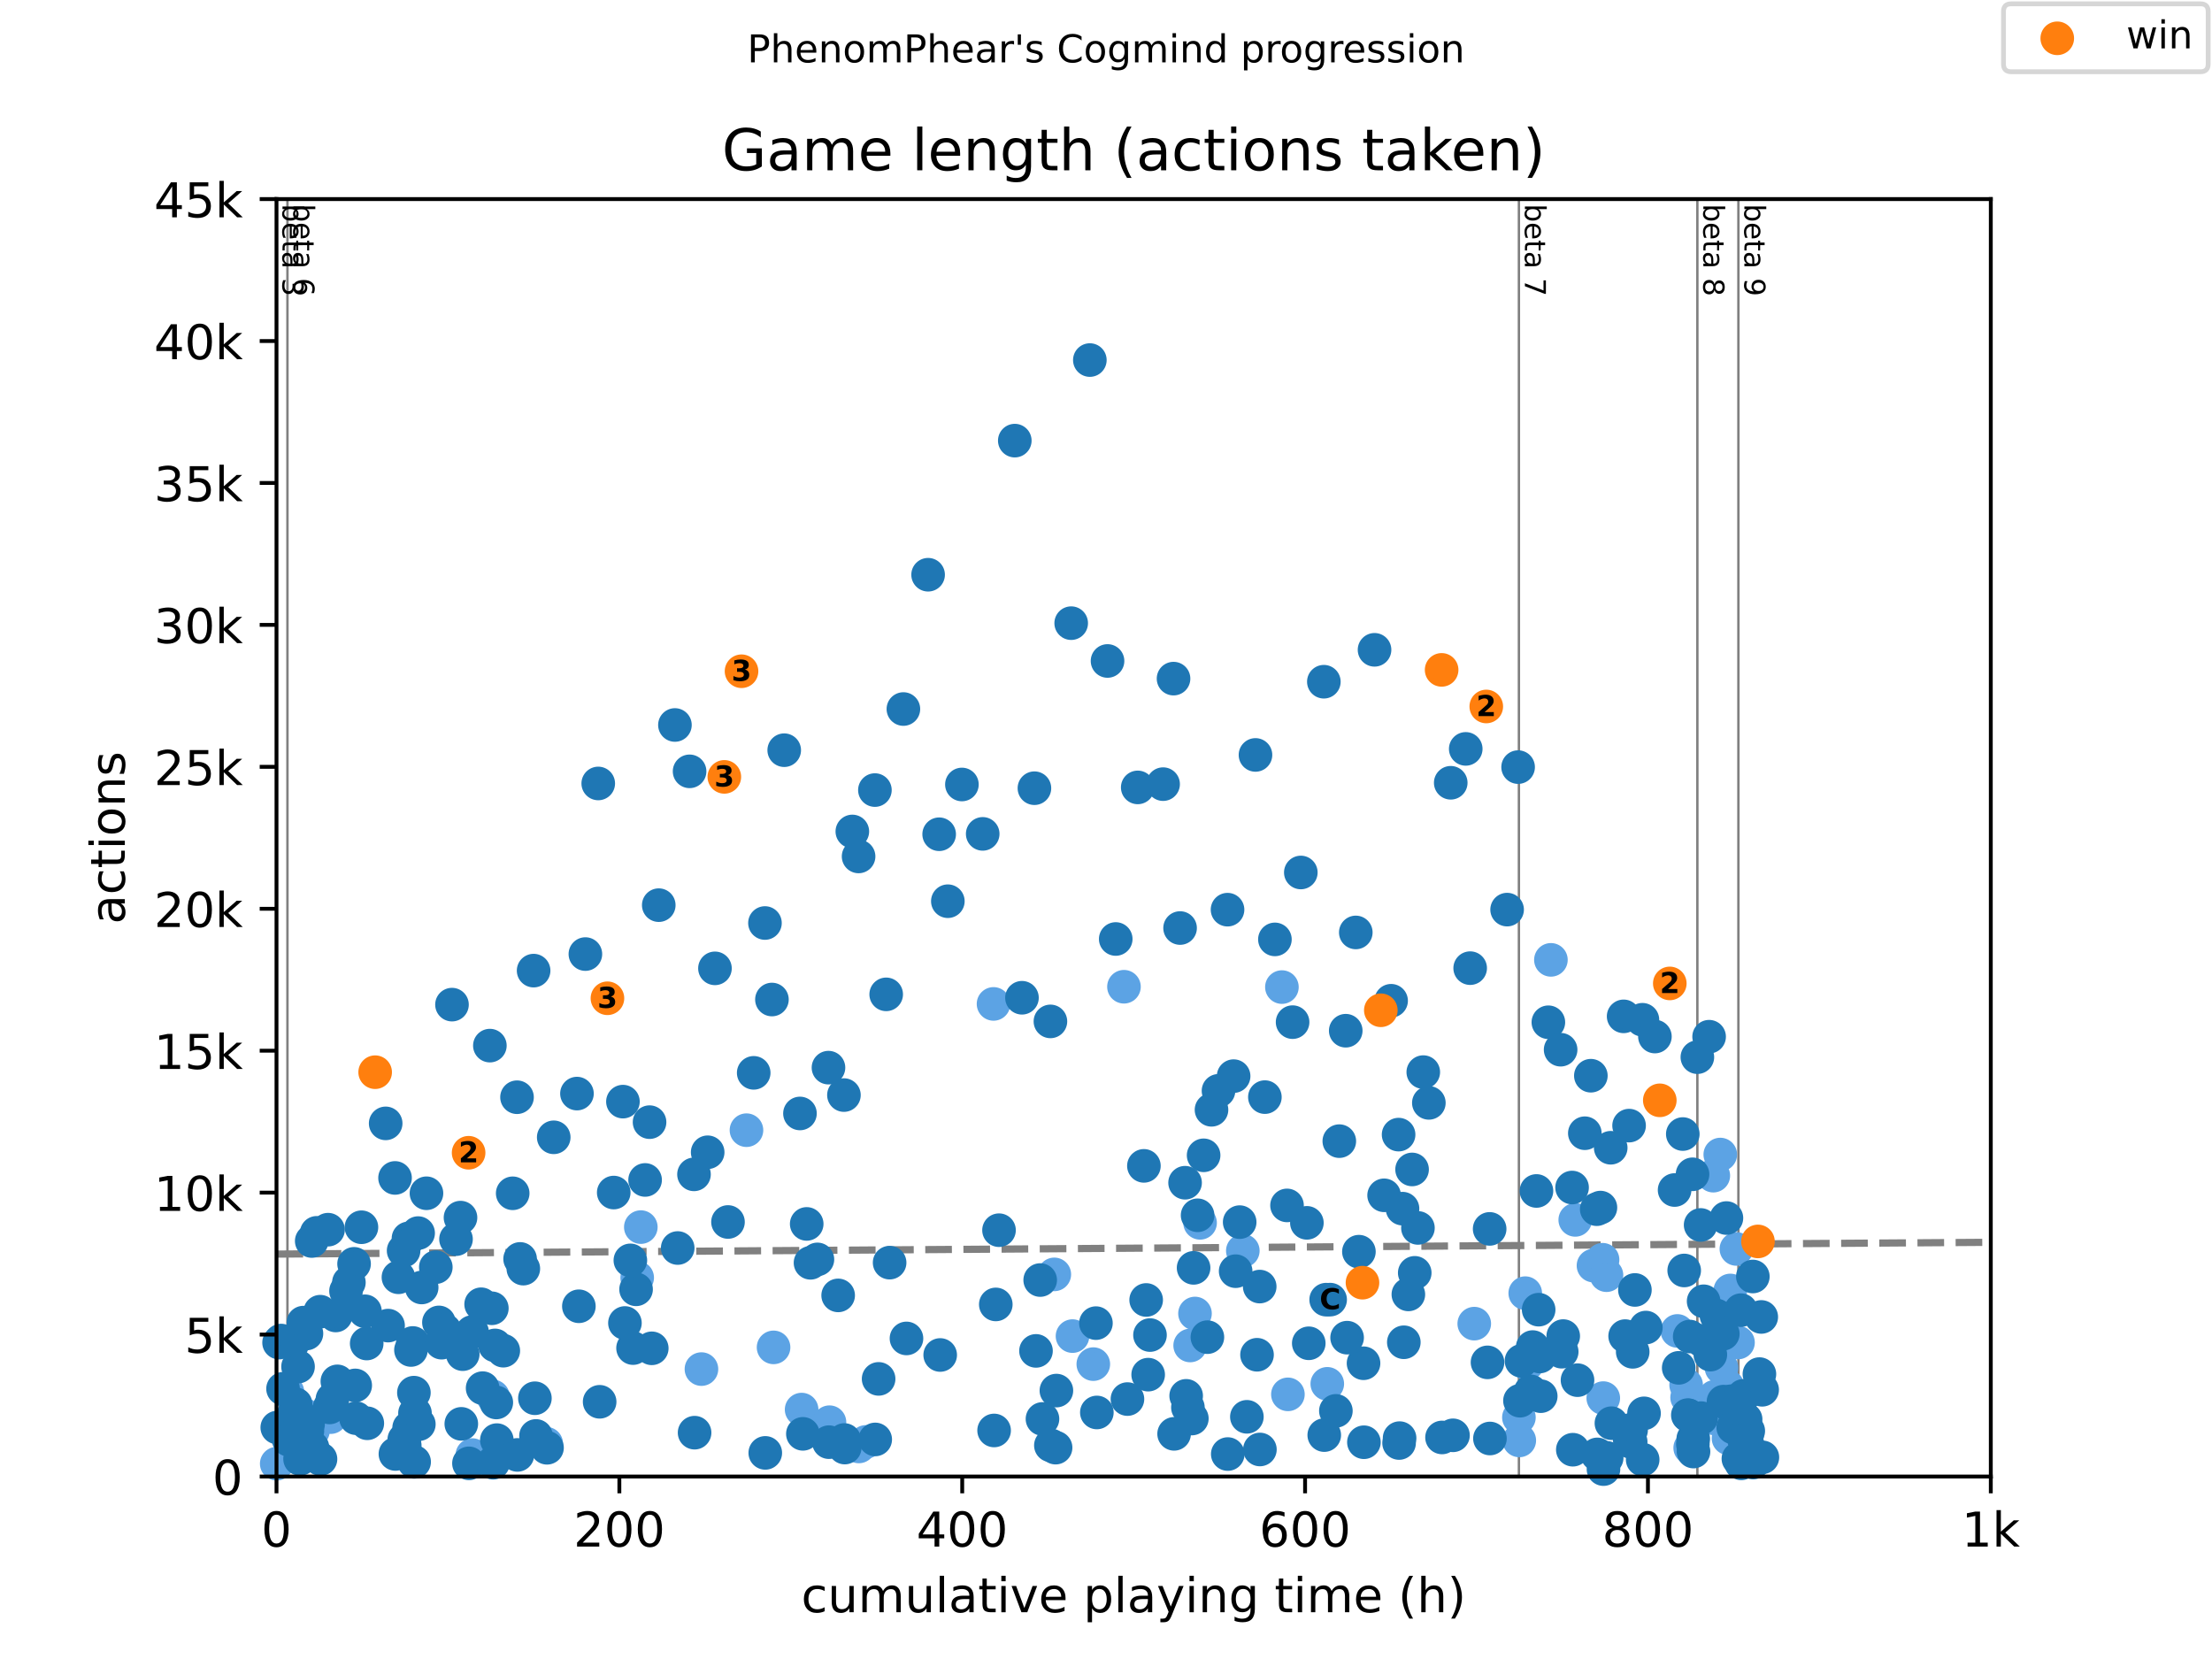 <?xml version="1.0" encoding="utf-8" standalone="no"?>
<!DOCTYPE svg PUBLIC "-//W3C//DTD SVG 1.1//EN"
  "http://www.w3.org/Graphics/SVG/1.1/DTD/svg11.dtd">
<!-- Created with matplotlib (https://matplotlib.org/) -->
<svg height="345.6pt" version="1.1" viewBox="0 0 460.8 345.6" width="460.8pt" xmlns="http://www.w3.org/2000/svg" xmlns:xlink="http://www.w3.org/1999/xlink">
 <defs>
  <style type="text/css">
*{stroke-linecap:butt;stroke-linejoin:round;}
  </style>
 </defs>
 <g id="figure_1">
  <g id="patch_1">
   <path d="M 0 345.6 
L 460.8 345.6 
L 460.8 0 
L 0 0 
z
" style="fill:#ffffff;"/>
  </g>
  <g id="axes_1">
   <g id="patch_2">
    <path d="M 57.6 307.584 
L 414.72 307.584 
L 414.72 41.472 
L 57.6 41.472 
z
" style="fill:#ffffff;"/>
   </g>
   <g id="line2d_1">
    <path clip-path="url(#p8afc50834e)" d="M 57.6 261.249 
L 414.72 258.793 
" style="fill:none;stroke:#808080;stroke-dasharray:5.55,2.4;stroke-dashoffset:0;stroke-width:1.5;"/>
   </g>
   <g id="line2d_2">
    <path clip-path="url(#p8afc50834e)" d="M 59.88 307.584 
L 59.88 41.472 
" style="fill:none;stroke:#808080;stroke-linecap:square;stroke-width:0.5;"/>
   </g>
   <g id="line2d_3">
    <path clip-path="url(#p8afc50834e)" d="M 316.417 307.584 
L 316.417 41.472 
" style="fill:none;stroke:#808080;stroke-linecap:square;stroke-width:0.5;"/>
   </g>
   <g id="line2d_4">
    <path clip-path="url(#p8afc50834e)" d="M 353.593 307.584 
L 353.593 41.472 
" style="fill:none;stroke:#808080;stroke-linecap:square;stroke-width:0.5;"/>
   </g>
   <g id="line2d_5">
    <path clip-path="url(#p8afc50834e)" d="M 362.14 307.584 
L 362.14 41.472 
" style="fill:none;stroke:#808080;stroke-linecap:square;stroke-width:0.5;"/>
   </g>
   <g id="text_1">
    <!-- beta 3 -->
    <defs>
     <path d="M 48.688 27.297 
Q 48.688 37.203 44.609 42.844 
Q 40.531 48.484 33.406 48.484 
Q 26.266 48.484 22.188 42.844 
Q 18.109 37.203 18.109 27.297 
Q 18.109 17.391 22.188 11.75 
Q 26.266 6.109 33.406 6.109 
Q 40.531 6.109 44.609 11.75 
Q 48.688 17.391 48.688 27.297 
z
M 18.109 46.391 
Q 20.953 51.266 25.266 53.625 
Q 29.594 56 35.594 56 
Q 45.562 56 51.781 48.094 
Q 58.016 40.188 58.016 27.297 
Q 58.016 14.406 51.781 6.484 
Q 45.562 -1.422 35.594 -1.422 
Q 29.594 -1.422 25.266 0.953 
Q 20.953 3.328 18.109 8.203 
L 18.109 0 
L 9.078 0 
L 9.078 75.984 
L 18.109 75.984 
z
" id="DejaVuSans-98"/>
     <path d="M 56.203 29.594 
L 56.203 25.203 
L 14.891 25.203 
Q 15.484 15.922 20.484 11.062 
Q 25.484 6.203 34.422 6.203 
Q 39.594 6.203 44.453 7.469 
Q 49.312 8.734 54.109 11.281 
L 54.109 2.781 
Q 49.266 0.734 44.188 -0.344 
Q 39.109 -1.422 33.891 -1.422 
Q 20.797 -1.422 13.156 6.188 
Q 5.516 13.812 5.516 26.812 
Q 5.516 40.234 12.766 48.109 
Q 20.016 56 32.328 56 
Q 43.359 56 49.781 48.891 
Q 56.203 41.797 56.203 29.594 
z
M 47.219 32.234 
Q 47.125 39.594 43.094 43.984 
Q 39.062 48.391 32.422 48.391 
Q 24.906 48.391 20.391 44.141 
Q 15.875 39.891 15.188 32.172 
z
" id="DejaVuSans-101"/>
     <path d="M 18.312 70.219 
L 18.312 54.688 
L 36.812 54.688 
L 36.812 47.703 
L 18.312 47.703 
L 18.312 18.016 
Q 18.312 11.328 20.141 9.422 
Q 21.969 7.516 27.594 7.516 
L 36.812 7.516 
L 36.812 0 
L 27.594 0 
Q 17.188 0 13.234 3.875 
Q 9.281 7.766 9.281 18.016 
L 9.281 47.703 
L 2.688 47.703 
L 2.688 54.688 
L 9.281 54.688 
L 9.281 70.219 
z
" id="DejaVuSans-116"/>
     <path d="M 34.281 27.484 
Q 23.391 27.484 19.188 25 
Q 14.984 22.516 14.984 16.5 
Q 14.984 11.719 18.141 8.906 
Q 21.297 6.109 26.703 6.109 
Q 34.188 6.109 38.703 11.406 
Q 43.219 16.703 43.219 25.484 
L 43.219 27.484 
z
M 52.203 31.203 
L 52.203 0 
L 43.219 0 
L 43.219 8.297 
Q 40.141 3.328 35.547 0.953 
Q 30.953 -1.422 24.312 -1.422 
Q 15.922 -1.422 10.953 3.297 
Q 6 8.016 6 15.922 
Q 6 25.141 12.172 29.828 
Q 18.359 34.516 30.609 34.516 
L 43.219 34.516 
L 43.219 35.406 
Q 43.219 41.609 39.141 45 
Q 35.062 48.391 27.688 48.391 
Q 23 48.391 18.547 47.266 
Q 14.109 46.141 10.016 43.891 
L 10.016 52.203 
Q 14.938 54.109 19.578 55.047 
Q 24.219 56 28.609 56 
Q 40.484 56 46.344 49.844 
Q 52.203 43.703 52.203 31.203 
z
" id="DejaVuSans-97"/>
     <path id="DejaVuSans-32"/>
     <path d="M 40.578 39.312 
Q 47.656 37.797 51.625 33 
Q 55.609 28.219 55.609 21.188 
Q 55.609 10.406 48.188 4.484 
Q 40.766 -1.422 27.094 -1.422 
Q 22.516 -1.422 17.656 -0.516 
Q 12.797 0.391 7.625 2.203 
L 7.625 11.719 
Q 11.719 9.328 16.594 8.109 
Q 21.484 6.891 26.812 6.891 
Q 36.078 6.891 40.938 10.547 
Q 45.797 14.203 45.797 21.188 
Q 45.797 27.641 41.281 31.266 
Q 36.766 34.906 28.719 34.906 
L 20.219 34.906 
L 20.219 43.016 
L 29.109 43.016 
Q 36.375 43.016 40.234 45.922 
Q 44.094 48.828 44.094 54.297 
Q 44.094 59.906 40.109 62.906 
Q 36.141 65.922 28.719 65.922 
Q 24.656 65.922 20.016 65.031 
Q 15.375 64.156 9.812 62.312 
L 9.812 71.094 
Q 15.438 72.656 20.344 73.438 
Q 25.25 74.219 29.594 74.219 
Q 40.828 74.219 47.359 69.109 
Q 53.906 64.016 53.906 55.328 
Q 53.906 49.266 50.438 45.094 
Q 46.969 40.922 40.578 39.312 
z
" id="DejaVuSans-51"/>
    </defs>
    <g transform="translate(58.848 42.472)rotate(-270)scale(0.06 -0.06)">
     <use xlink:href="#DejaVuSans-98"/>
     <use x="63.477" xlink:href="#DejaVuSans-101"/>
     <use x="125" xlink:href="#DejaVuSans-116"/>
     <use x="164.209" xlink:href="#DejaVuSans-97"/>
     <use x="225.488" xlink:href="#DejaVuSans-32"/>
     <use x="257.275" xlink:href="#DejaVuSans-51"/>
    </g>
   </g>
   <g id="text_2">
    <!-- beta 6 -->
    <defs>
     <path d="M 33.016 40.375 
Q 26.375 40.375 22.484 35.828 
Q 18.609 31.297 18.609 23.391 
Q 18.609 15.531 22.484 10.953 
Q 26.375 6.391 33.016 6.391 
Q 39.656 6.391 43.531 10.953 
Q 47.406 15.531 47.406 23.391 
Q 47.406 31.297 43.531 35.828 
Q 39.656 40.375 33.016 40.375 
z
M 52.594 71.297 
L 52.594 62.312 
Q 48.875 64.062 45.094 64.984 
Q 41.312 65.922 37.594 65.922 
Q 27.828 65.922 22.672 59.328 
Q 17.531 52.734 16.797 39.406 
Q 19.672 43.656 24.016 45.922 
Q 28.375 48.188 33.594 48.188 
Q 44.578 48.188 50.953 41.516 
Q 57.328 34.859 57.328 23.391 
Q 57.328 12.156 50.688 5.359 
Q 44.047 -1.422 33.016 -1.422 
Q 20.359 -1.422 13.672 8.266 
Q 6.984 17.969 6.984 36.375 
Q 6.984 53.656 15.188 63.938 
Q 23.391 74.219 37.203 74.219 
Q 40.922 74.219 44.703 73.484 
Q 48.484 72.75 52.594 71.297 
z
" id="DejaVuSans-54"/>
    </defs>
    <g transform="translate(61.127 42.472)rotate(-270)scale(0.06 -0.06)">
     <use xlink:href="#DejaVuSans-98"/>
     <use x="63.477" xlink:href="#DejaVuSans-101"/>
     <use x="125" xlink:href="#DejaVuSans-116"/>
     <use x="164.209" xlink:href="#DejaVuSans-97"/>
     <use x="225.488" xlink:href="#DejaVuSans-32"/>
     <use x="257.275" xlink:href="#DejaVuSans-54"/>
    </g>
   </g>
   <g id="text_3">
    <!-- beta 7 -->
    <defs>
     <path d="M 8.203 72.906 
L 55.078 72.906 
L 55.078 68.703 
L 28.609 0 
L 18.312 0 
L 43.219 64.594 
L 8.203 64.594 
z
" id="DejaVuSans-55"/>
    </defs>
    <g transform="translate(317.665 42.472)rotate(-270)scale(0.06 -0.06)">
     <use xlink:href="#DejaVuSans-98"/>
     <use x="63.477" xlink:href="#DejaVuSans-101"/>
     <use x="125" xlink:href="#DejaVuSans-116"/>
     <use x="164.209" xlink:href="#DejaVuSans-97"/>
     <use x="225.488" xlink:href="#DejaVuSans-32"/>
     <use x="257.275" xlink:href="#DejaVuSans-55"/>
    </g>
   </g>
   <g id="text_4">
    <!-- beta 8 -->
    <defs>
     <path d="M 31.781 34.625 
Q 24.75 34.625 20.719 30.859 
Q 16.703 27.094 16.703 20.516 
Q 16.703 13.922 20.719 10.156 
Q 24.75 6.391 31.781 6.391 
Q 38.812 6.391 42.859 10.172 
Q 46.922 13.969 46.922 20.516 
Q 46.922 27.094 42.891 30.859 
Q 38.875 34.625 31.781 34.625 
z
M 21.922 38.812 
Q 15.578 40.375 12.031 44.719 
Q 8.5 49.078 8.5 55.328 
Q 8.5 64.062 14.719 69.141 
Q 20.953 74.219 31.781 74.219 
Q 42.672 74.219 48.875 69.141 
Q 55.078 64.062 55.078 55.328 
Q 55.078 49.078 51.531 44.719 
Q 48 40.375 41.703 38.812 
Q 48.828 37.156 52.797 32.312 
Q 56.781 27.484 56.781 20.516 
Q 56.781 9.906 50.312 4.234 
Q 43.844 -1.422 31.781 -1.422 
Q 19.734 -1.422 13.25 4.234 
Q 6.781 9.906 6.781 20.516 
Q 6.781 27.484 10.781 32.312 
Q 14.797 37.156 21.922 38.812 
z
M 18.312 54.391 
Q 18.312 48.734 21.844 45.562 
Q 25.391 42.391 31.781 42.391 
Q 38.141 42.391 41.719 45.562 
Q 45.312 48.734 45.312 54.391 
Q 45.312 60.062 41.719 63.234 
Q 38.141 66.406 31.781 66.406 
Q 25.391 66.406 21.844 63.234 
Q 18.312 60.062 18.312 54.391 
z
" id="DejaVuSans-56"/>
    </defs>
    <g transform="translate(354.841 42.472)rotate(-270)scale(0.06 -0.06)">
     <use xlink:href="#DejaVuSans-98"/>
     <use x="63.477" xlink:href="#DejaVuSans-101"/>
     <use x="125" xlink:href="#DejaVuSans-116"/>
     <use x="164.209" xlink:href="#DejaVuSans-97"/>
     <use x="225.488" xlink:href="#DejaVuSans-32"/>
     <use x="257.275" xlink:href="#DejaVuSans-56"/>
    </g>
   </g>
   <g id="text_5">
    <!-- beta 9 -->
    <defs>
     <path d="M 10.984 1.516 
L 10.984 10.5 
Q 14.703 8.734 18.5 7.812 
Q 22.312 6.891 25.984 6.891 
Q 35.75 6.891 40.891 13.453 
Q 46.047 20.016 46.781 33.406 
Q 43.953 29.203 39.594 26.953 
Q 35.25 24.703 29.984 24.703 
Q 19.047 24.703 12.672 31.312 
Q 6.297 37.938 6.297 49.422 
Q 6.297 60.641 12.938 67.422 
Q 19.578 74.219 30.609 74.219 
Q 43.266 74.219 49.922 64.516 
Q 56.594 54.828 56.594 36.375 
Q 56.594 19.141 48.406 8.859 
Q 40.234 -1.422 26.422 -1.422 
Q 22.703 -1.422 18.891 -0.688 
Q 15.094 0.047 10.984 1.516 
z
M 30.609 32.422 
Q 37.25 32.422 41.125 36.953 
Q 45.016 41.5 45.016 49.422 
Q 45.016 57.281 41.125 61.844 
Q 37.25 66.406 30.609 66.406 
Q 23.969 66.406 20.094 61.844 
Q 16.219 57.281 16.219 49.422 
Q 16.219 41.5 20.094 36.953 
Q 23.969 32.422 30.609 32.422 
z
" id="DejaVuSans-57"/>
    </defs>
    <g transform="translate(363.388 42.472)rotate(-270)scale(0.06 -0.06)">
     <use xlink:href="#DejaVuSans-98"/>
     <use x="63.477" xlink:href="#DejaVuSans-101"/>
     <use x="125" xlink:href="#DejaVuSans-116"/>
     <use x="164.209" xlink:href="#DejaVuSans-97"/>
     <use x="225.488" xlink:href="#DejaVuSans-32"/>
     <use x="257.275" xlink:href="#DejaVuSans-57"/>
    </g>
   </g>
   <g id="PathCollection_1">
    <defs>
     <path d="M 0 3 
C 0.796 3 1.559 2.684 2.121 2.121 
C 2.684 1.559 3 0.796 3 0 
C 3 -0.796 2.684 -1.559 2.121 -2.121 
C 1.559 -2.684 0.796 -3 0 -3 
C -0.796 -3 -1.559 -2.684 -2.121 -2.121 
C -2.684 -1.559 -3 -0.796 -3 0 
C -3 0.796 -2.684 1.559 -2.121 2.121 
C -1.559 2.684 -0.796 3 0 3 
z
" id="mc8f996295f" style="stroke:#5ca3e4;"/>
    </defs>
    <g>
     <use style="fill:#5ca3e4;stroke:#5ca3e4;" x="57.648" xlink:href="#mc8f996295f" y="304.911"/>
     <use style="fill:#5ca3e4;stroke:#5ca3e4;" x="59.88" xlink:href="#mc8f996295f" y="289.973"/>
     <use style="fill:#5ca3e4;stroke:#5ca3e4;" x="63.379" xlink:href="#mc8f996295f" y="294.722"/>
     <use style="fill:#5ca3e4;stroke:#5ca3e4;" x="65.201" xlink:href="#mc8f996295f" y="298.057"/>
     <use style="fill:#5ca3e4;stroke:#5ca3e4;" x="68.885" xlink:href="#mc8f996295f" y="295.213"/>
     <use style="fill:#5ca3e4;stroke:#5ca3e4;" x="98.395" xlink:href="#mc8f996295f" y="303.119"/>
     <use style="fill:#5ca3e4;stroke:#5ca3e4;" x="102.68" xlink:href="#mc8f996295f" y="290.908"/>
     <use style="fill:#5ca3e4;stroke:#5ca3e4;" x="113.793" xlink:href="#mc8f996295f" y="300.748"/>
     <use style="fill:#5ca3e4;stroke:#5ca3e4;" x="132.738" xlink:href="#mc8f996295f" y="266.165"/>
     <use style="fill:#5ca3e4;stroke:#5ca3e4;" x="133.494" xlink:href="#mc8f996295f" y="255.627"/>
     <use style="fill:#5ca3e4;stroke:#5ca3e4;" x="146.124" xlink:href="#mc8f996295f" y="285.207"/>
     <use style="fill:#5ca3e4;stroke:#5ca3e4;" x="155.504" xlink:href="#mc8f996295f" y="235.438"/>
     <use style="fill:#5ca3e4;stroke:#5ca3e4;" x="161.147" xlink:href="#mc8f996295f" y="280.683"/>
     <use style="fill:#5ca3e4;stroke:#5ca3e4;" x="166.992" xlink:href="#mc8f996295f" y="293.64"/>
     <use style="fill:#5ca3e4;stroke:#5ca3e4;" x="172.795" xlink:href="#mc8f996295f" y="296.271"/>
     <use style="fill:#5ca3e4;stroke:#5ca3e4;" x="178.92" xlink:href="#mc8f996295f" y="301.321"/>
     <use style="fill:#5ca3e4;stroke:#5ca3e4;" x="180.39" xlink:href="#mc8f996295f" y="300.375"/>
     <use style="fill:#5ca3e4;stroke:#5ca3e4;" x="206.971" xlink:href="#mc8f996295f" y="209.134"/>
     <use style="fill:#5ca3e4;stroke:#5ca3e4;" x="219.631" xlink:href="#mc8f996295f" y="265.479"/>
     <use style="fill:#5ca3e4;stroke:#5ca3e4;" x="223.423" xlink:href="#mc8f996295f" y="278.335"/>
     <use style="fill:#5ca3e4;stroke:#5ca3e4;" x="227.756" xlink:href="#mc8f996295f" y="284.172"/>
     <use style="fill:#5ca3e4;stroke:#5ca3e4;" x="234.142" xlink:href="#mc8f996295f" y="205.557"/>
     <use style="fill:#5ca3e4;stroke:#5ca3e4;" x="247.933" xlink:href="#mc8f996295f" y="280.287"/>
     <use style="fill:#5ca3e4;stroke:#5ca3e4;" x="248.939" xlink:href="#mc8f996295f" y="273.628"/>
     <use style="fill:#5ca3e4;stroke:#5ca3e4;" x="249.998" xlink:href="#mc8f996295f" y="254.74"/>
     <use style="fill:#5ca3e4;stroke:#5ca3e4;" x="258.903" xlink:href="#mc8f996295f" y="260.559"/>
     <use style="fill:#5ca3e4;stroke:#5ca3e4;" x="267.045" xlink:href="#mc8f996295f" y="205.628"/>
     <use style="fill:#5ca3e4;stroke:#5ca3e4;" x="268.295" xlink:href="#mc8f996295f" y="290.47"/>
     <use style="fill:#5ca3e4;stroke:#5ca3e4;" x="276.497" xlink:href="#mc8f996295f" y="288.276"/>
     <use style="fill:#5ca3e4;stroke:#5ca3e4;" x="307.114" xlink:href="#mc8f996295f" y="275.739"/>
     <use style="fill:#5ca3e4;stroke:#5ca3e4;" x="316.417" xlink:href="#mc8f996295f" y="295.284"/>
     <use style="fill:#5ca3e4;stroke:#5ca3e4;" x="316.494" xlink:href="#mc8f996295f" y="300.068"/>
     <use style="fill:#5ca3e4;stroke:#5ca3e4;" x="317.738" xlink:href="#mc8f996295f" y="269.388"/>
     <use style="fill:#5ca3e4;stroke:#5ca3e4;" x="318.161" xlink:href="#mc8f996295f" y="284.083"/>
     <use style="fill:#5ca3e4;stroke:#5ca3e4;" x="323.083" xlink:href="#mc8f996295f" y="199.956"/>
     <use style="fill:#5ca3e4;stroke:#5ca3e4;" x="328.154" xlink:href="#mc8f996295f" y="254.125"/>
     <use style="fill:#5ca3e4;stroke:#5ca3e4;" x="331.951" xlink:href="#mc8f996295f" y="263.646"/>
     <use style="fill:#5ca3e4;stroke:#5ca3e4;" x="333.844" xlink:href="#mc8f996295f" y="262.428"/>
     <use style="fill:#5ca3e4;stroke:#5ca3e4;" x="333.993" xlink:href="#mc8f996295f" y="291.251"/>
     <use style="fill:#5ca3e4;stroke:#5ca3e4;" x="334.66" xlink:href="#mc8f996295f" y="265.645"/>
     <use style="fill:#5ca3e4;stroke:#5ca3e4;" x="349.427" xlink:href="#mc8f996295f" y="277.259"/>
     <use style="fill:#5ca3e4;stroke:#5ca3e4;" x="351.254" xlink:href="#mc8f996295f" y="288.513"/>
     <use style="fill:#5ca3e4;stroke:#5ca3e4;" x="351.456" xlink:href="#mc8f996295f" y="291.121"/>
     <use style="fill:#5ca3e4;stroke:#5ca3e4;" x="352.099" xlink:href="#mc8f996295f" y="301.617"/>
     <use style="fill:#5ca3e4;stroke:#5ca3e4;" x="356.914" xlink:href="#mc8f996295f" y="244.912"/>
     <use style="fill:#5ca3e4;stroke:#5ca3e4;" x="357.033" xlink:href="#mc8f996295f" y="295.467"/>
     <use style="fill:#5ca3e4;stroke:#5ca3e4;" x="357.188" xlink:href="#mc8f996295f" y="290.973"/>
     <use style="fill:#5ca3e4;stroke:#5ca3e4;" x="358.366" xlink:href="#mc8f996295f" y="240.512"/>
     <use style="fill:#5ca3e4;stroke:#5ca3e4;" x="358.622" xlink:href="#mc8f996295f" y="284.941"/>
     <use style="fill:#5ca3e4;stroke:#5ca3e4;" x="359.849" xlink:href="#mc8f996295f" y="288.785"/>
     <use style="fill:#5ca3e4;stroke:#5ca3e4;" x="360.003" xlink:href="#mc8f996295f" y="292.629"/>
     <use style="fill:#5ca3e4;stroke:#5ca3e4;" x="360.081" xlink:href="#mc8f996295f" y="299.63"/>
     <use style="fill:#5ca3e4;stroke:#5ca3e4;" x="360.462" xlink:href="#mc8f996295f" y="268.826"/>
     <use style="fill:#5ca3e4;stroke:#5ca3e4;" x="360.777" xlink:href="#mc8f996295f" y="299.689"/>
     <use style="fill:#5ca3e4;stroke:#5ca3e4;" x="361.723" xlink:href="#mc8f996295f" y="260.181"/>
     <use style="fill:#5ca3e4;stroke:#5ca3e4;" x="362.057" xlink:href="#mc8f996295f" y="279.672"/>
    </g>
   </g>
   <g id="PathCollection_2">
    <defs>
     <path d="M 0 3 
C 0.796 3 1.559 2.684 2.121 2.121 
C 2.684 1.559 3 0.796 3 0 
C 3 -0.796 2.684 -1.559 2.121 -2.121 
C 1.559 -2.684 0.796 -3 0 -3 
C -0.796 -3 -1.559 -2.684 -2.121 -2.121 
C -2.684 -1.559 -3 -0.796 -3 0 
C -3 0.796 -2.684 1.559 -2.121 2.121 
C -1.559 2.684 -0.796 3 0 3 
z
" id="m525b94226b" style="stroke:#1f77b4;"/>
    </defs>
    <g>
     <use style="fill:#1f77b4;stroke:#1f77b4;" x="57.761" xlink:href="#m525b94226b" y="297.377"/>
     <use style="fill:#1f77b4;stroke:#1f77b4;" x="58.136" xlink:href="#m525b94226b" y="279.69"/>
     <use style="fill:#1f77b4;stroke:#1f77b4;" x="58.546" xlink:href="#m525b94226b" y="279.258"/>
     <use style="fill:#1f77b4;stroke:#1f77b4;" x="58.963" xlink:href="#m525b94226b" y="289.305"/>
     <use style="fill:#1f77b4;stroke:#1f77b4;" x="60.147" xlink:href="#m525b94226b" y="299.926"/>
     <use style="fill:#1f77b4;stroke:#1f77b4;" x="60.886" xlink:href="#m525b94226b" y="279.985"/>
     <use style="fill:#1f77b4;stroke:#1f77b4;" x="61.118" xlink:href="#m525b94226b" y="294.781"/>
     <use style="fill:#1f77b4;stroke:#1f77b4;" x="61.588" xlink:href="#m525b94226b" y="292.534"/>
     <use style="fill:#1f77b4;stroke:#1f77b4;" x="62.088" xlink:href="#m525b94226b" y="284.698"/>
     <use style="fill:#1f77b4;stroke:#1f77b4;" x="62.439" xlink:href="#m525b94226b" y="294.905"/>
     <use style="fill:#1f77b4;stroke:#1f77b4;" x="62.51" xlink:href="#m525b94226b" y="303.923"/>
     <use style="fill:#1f77b4;stroke:#1f77b4;" x="62.606" xlink:href="#m525b94226b" y="302.445"/>
     <use style="fill:#1f77b4;stroke:#1f77b4;" x="63.195" xlink:href="#m525b94226b" y="275.526"/>
     <use style="fill:#1f77b4;stroke:#1f77b4;" x="63.838" xlink:href="#m525b94226b" y="277.797"/>
     <use style="fill:#1f77b4;stroke:#1f77b4;" x="63.897" xlink:href="#m525b94226b" y="303.279"/>
     <use style="fill:#1f77b4;stroke:#1f77b4;" x="64.034" xlink:href="#m525b94226b" y="298.11"/>
     <use style="fill:#1f77b4;stroke:#1f77b4;" x="64.183" xlink:href="#m525b94226b" y="296.662"/>
     <use style="fill:#1f77b4;stroke:#1f77b4;" x="64.939" xlink:href="#m525b94226b" y="258.525"/>
     <use style="fill:#1f77b4;stroke:#1f77b4;" x="65.016" xlink:href="#m525b94226b" y="301.854"/>
     <use style="fill:#1f77b4;stroke:#1f77b4;" x="65.1" xlink:href="#m525b94226b" y="301.546"/>
     <use style="fill:#1f77b4;stroke:#1f77b4;" x="65.974" xlink:href="#m525b94226b" y="256.822"/>
     <use style="fill:#1f77b4;stroke:#1f77b4;" x="66.707" xlink:href="#m525b94226b" y="273.25"/>
     <use style="fill:#1f77b4;stroke:#1f77b4;" x="66.766" xlink:href="#m525b94226b" y="303.947"/>
     <use style="fill:#1f77b4;stroke:#1f77b4;" x="68.337" xlink:href="#m525b94226b" y="256.165"/>
     <use style="fill:#1f77b4;stroke:#1f77b4;" x="68.653" xlink:href="#m525b94226b" y="293.196"/>
     <use style="fill:#1f77b4;stroke:#1f77b4;" x="69.248" xlink:href="#m525b94226b" y="291.481"/>
     <use style="fill:#1f77b4;stroke:#1f77b4;" x="69.933" xlink:href="#m525b94226b" y="274.036"/>
     <use style="fill:#1f77b4;stroke:#1f77b4;" x="70.278" xlink:href="#m525b94226b" y="287.762"/>
     <use style="fill:#1f77b4;stroke:#1f77b4;" x="72.081" xlink:href="#m525b94226b" y="268.945"/>
     <use style="fill:#1f77b4;stroke:#1f77b4;" x="72.682" xlink:href="#m525b94226b" y="267.159"/>
     <use style="fill:#1f77b4;stroke:#1f77b4;" x="73.76" xlink:href="#m525b94226b" y="263.279"/>
     <use style="fill:#1f77b4;stroke:#1f77b4;" x="73.998" xlink:href="#m525b94226b" y="288.607"/>
     <use style="fill:#1f77b4;stroke:#1f77b4;" x="74.158" xlink:href="#m525b94226b" y="295.432"/>
     <use style="fill:#1f77b4;stroke:#1f77b4;" x="75.295" xlink:href="#m525b94226b" y="255.657"/>
     <use style="fill:#1f77b4;stroke:#1f77b4;" x="76.027" xlink:href="#m525b94226b" y="273.161"/>
     <use style="fill:#1f77b4;stroke:#1f77b4;" x="76.39" xlink:href="#m525b94226b" y="279.879"/>
     <use style="fill:#1f77b4;stroke:#1f77b4;" x="76.515" xlink:href="#m525b94226b" y="296.496"/>
     <use style="fill:#1f77b4;stroke:#1f77b4;" x="80.343" xlink:href="#m525b94226b" y="234.019"/>
     <use style="fill:#1f77b4;stroke:#1f77b4;" x="80.843" xlink:href="#m525b94226b" y="276.147"/>
     <use style="fill:#1f77b4;stroke:#1f77b4;" x="82.295" xlink:href="#m525b94226b" y="245.385"/>
     <use style="fill:#1f77b4;stroke:#1f77b4;" x="82.372" xlink:href="#m525b94226b" y="302.889"/>
     <use style="fill:#1f77b4;stroke:#1f77b4;" x="83.003" xlink:href="#m525b94226b" y="266.082"/>
     <use style="fill:#1f77b4;stroke:#1f77b4;" x="84.08" xlink:href="#m525b94226b" y="260.535"/>
     <use style="fill:#1f77b4;stroke:#1f77b4;" x="84.217" xlink:href="#m525b94226b" y="299.89"/>
     <use style="fill:#1f77b4;stroke:#1f77b4;" x="84.319" xlink:href="#m525b94226b" y="301.126"/>
     <use style="fill:#1f77b4;stroke:#1f77b4;" x="85.092" xlink:href="#m525b94226b" y="257.981"/>
     <use style="fill:#1f77b4;stroke:#1f77b4;" x="85.229" xlink:href="#m525b94226b" y="297.436"/>
     <use style="fill:#1f77b4;stroke:#1f77b4;" x="85.61" xlink:href="#m525b94226b" y="281.227"/>
     <use style="fill:#1f77b4;stroke:#1f77b4;" x="85.991" xlink:href="#m525b94226b" y="279.766"/>
     <use style="fill:#1f77b4;stroke:#1f77b4;" x="86.223" xlink:href="#m525b94226b" y="290.115"/>
     <use style="fill:#1f77b4;stroke:#1f77b4;" x="86.271" xlink:href="#m525b94226b" y="304.538"/>
     <use style="fill:#1f77b4;stroke:#1f77b4;" x="86.449" xlink:href="#m525b94226b" y="294.397"/>
     <use style="fill:#1f77b4;stroke:#1f77b4;" x="87.104" xlink:href="#m525b94226b" y="256.875"/>
     <use style="fill:#1f77b4;stroke:#1f77b4;" x="87.253" xlink:href="#m525b94226b" y="296.685"/>
     <use style="fill:#1f77b4;stroke:#1f77b4;" x="87.842" xlink:href="#m525b94226b" y="268.205"/>
     <use style="fill:#1f77b4;stroke:#1f77b4;" x="88.842" xlink:href="#m525b94226b" y="248.578"/>
     <use style="fill:#1f77b4;stroke:#1f77b4;" x="90.788" xlink:href="#m525b94226b" y="263.977"/>
     <use style="fill:#1f77b4;stroke:#1f77b4;" x="91.437" xlink:href="#m525b94226b" y="275.485"/>
     <use style="fill:#1f77b4;stroke:#1f77b4;" x="91.991" xlink:href="#m525b94226b" y="279.707"/>
     <use style="fill:#1f77b4;stroke:#1f77b4;" x="92.663" xlink:href="#m525b94226b" y="277.135"/>
     <use style="fill:#1f77b4;stroke:#1f77b4;" x="94.157" xlink:href="#m525b94226b" y="209.282"/>
     <use style="fill:#1f77b4;stroke:#1f77b4;" x="94.996" xlink:href="#m525b94226b" y="258.14"/>
     <use style="fill:#1f77b4;stroke:#1f77b4;" x="95.931" xlink:href="#m525b94226b" y="253.652"/>
     <use style="fill:#1f77b4;stroke:#1f77b4;" x="96.098" xlink:href="#m525b94226b" y="296.614"/>
     <use style="fill:#1f77b4;stroke:#1f77b4;" x="96.395" xlink:href="#m525b94226b" y="282.096"/>
     <use style="fill:#1f77b4;stroke:#1f77b4;" x="97.693" xlink:href="#m525b94226b" y="304.84"/>
     <use style="fill:#1f77b4;stroke:#1f77b4;" x="98.347" xlink:href="#m525b94226b" y="277.496"/>
     <use style="fill:#1f77b4;stroke:#1f77b4;" x="100.228" xlink:href="#m525b94226b" y="271.7"/>
     <use style="fill:#1f77b4;stroke:#1f77b4;" x="100.538" xlink:href="#m525b94226b" y="289.175"/>
     <use style="fill:#1f77b4;stroke:#1f77b4;" x="102.05" xlink:href="#m525b94226b" y="217.821"/>
     <use style="fill:#1f77b4;stroke:#1f77b4;" x="102.46" xlink:href="#m525b94226b" y="272.54"/>
     <use style="fill:#1f77b4;stroke:#1f77b4;" x="102.734" xlink:href="#m525b94226b" y="304.71"/>
     <use style="fill:#1f77b4;stroke:#1f77b4;" x="103.127" xlink:href="#m525b94226b" y="280.275"/>
     <use style="fill:#1f77b4;stroke:#1f77b4;" x="103.389" xlink:href="#m525b94226b" y="292.161"/>
     <use style="fill:#1f77b4;stroke:#1f77b4;" x="103.502" xlink:href="#m525b94226b" y="300.003"/>
     <use style="fill:#1f77b4;stroke:#1f77b4;" x="104.847" xlink:href="#m525b94226b" y="281.375"/>
     <use style="fill:#1f77b4;stroke:#1f77b4;" x="106.805" xlink:href="#m525b94226b" y="248.584"/>
     <use style="fill:#1f77b4;stroke:#1f77b4;" x="107.704" xlink:href="#m525b94226b" y="228.572"/>
     <use style="fill:#1f77b4;stroke:#1f77b4;" x="107.781" xlink:href="#m525b94226b" y="303.084"/>
     <use style="fill:#1f77b4;stroke:#1f77b4;" x="108.347" xlink:href="#m525b94226b" y="262.256"/>
     <use style="fill:#1f77b4;stroke:#1f77b4;" x="109.019" xlink:href="#m525b94226b" y="264.279"/>
     <use style="fill:#1f77b4;stroke:#1f77b4;" x="111.162" xlink:href="#m525b94226b" y="202.198"/>
     <use style="fill:#1f77b4;stroke:#1f77b4;" x="111.43" xlink:href="#m525b94226b" y="291.28"/>
     <use style="fill:#1f77b4;stroke:#1f77b4;" x="111.656" xlink:href="#m525b94226b" y="299.133"/>
     <use style="fill:#1f77b4;stroke:#1f77b4;" x="113.954" xlink:href="#m525b94226b" y="301.599"/>
     <use style="fill:#1f77b4;stroke:#1f77b4;" x="115.352" xlink:href="#m525b94226b" y="236.922"/>
     <use style="fill:#1f77b4;stroke:#1f77b4;" x="120.191" xlink:href="#m525b94226b" y="227.815"/>
     <use style="fill:#1f77b4;stroke:#1f77b4;" x="120.59" xlink:href="#m525b94226b" y="272.12"/>
     <use style="fill:#1f77b4;stroke:#1f77b4;" x="121.947" xlink:href="#m525b94226b" y="198.75"/>
     <use style="fill:#1f77b4;stroke:#1f77b4;" x="124.625" xlink:href="#m525b94226b" y="163.209"/>
     <use style="fill:#1f77b4;stroke:#1f77b4;" x="124.917" xlink:href="#m525b94226b" y="292.019"/>
     <use style="fill:#1f77b4;stroke:#1f77b4;" x="127.851" xlink:href="#m525b94226b" y="248.43"/>
     <use style="fill:#1f77b4;stroke:#1f77b4;" x="129.768" xlink:href="#m525b94226b" y="229.489"/>
     <use style="fill:#1f77b4;stroke:#1f77b4;" x="130.185" xlink:href="#m525b94226b" y="275.603"/>
     <use style="fill:#1f77b4;stroke:#1f77b4;" x="131.316" xlink:href="#m525b94226b" y="262.558"/>
     <use style="fill:#1f77b4;stroke:#1f77b4;" x="131.875" xlink:href="#m525b94226b" y="280.831"/>
     <use style="fill:#1f77b4;stroke:#1f77b4;" x="132.506" xlink:href="#m525b94226b" y="268.59"/>
     <use style="fill:#1f77b4;stroke:#1f77b4;" x="134.387" xlink:href="#m525b94226b" y="245.805"/>
     <use style="fill:#1f77b4;stroke:#1f77b4;" x="135.315" xlink:href="#m525b94226b" y="233.765"/>
     <use style="fill:#1f77b4;stroke:#1f77b4;" x="135.774" xlink:href="#m525b94226b" y="280.878"/>
     <use style="fill:#1f77b4;stroke:#1f77b4;" x="137.232" xlink:href="#m525b94226b" y="188.561"/>
     <use style="fill:#1f77b4;stroke:#1f77b4;" x="140.601" xlink:href="#m525b94226b" y="151.027"/>
     <use style="fill:#1f77b4;stroke:#1f77b4;" x="141.178" xlink:href="#m525b94226b" y="259.985"/>
     <use style="fill:#1f77b4;stroke:#1f77b4;" x="143.654" xlink:href="#m525b94226b" y="160.684"/>
     <use style="fill:#1f77b4;stroke:#1f77b4;" x="144.571" xlink:href="#m525b94226b" y="244.64"/>
     <use style="fill:#1f77b4;stroke:#1f77b4;" x="144.696" xlink:href="#m525b94226b" y="298.453"/>
     <use style="fill:#1f77b4;stroke:#1f77b4;" x="147.422" xlink:href="#m525b94226b" y="240.039"/>
     <use style="fill:#1f77b4;stroke:#1f77b4;" x="148.939" xlink:href="#m525b94226b" y="201.725"/>
     <use style="fill:#1f77b4;stroke:#1f77b4;" x="151.654" xlink:href="#m525b94226b" y="254.563"/>
     <use style="fill:#1f77b4;stroke:#1f77b4;" x="157.01" xlink:href="#m525b94226b" y="223.493"/>
     <use style="fill:#1f77b4;stroke:#1f77b4;" x="159.355" xlink:href="#m525b94226b" y="192.281"/>
     <use style="fill:#1f77b4;stroke:#1f77b4;" x="159.421" xlink:href="#m525b94226b" y="302.664"/>
     <use style="fill:#1f77b4;stroke:#1f77b4;" x="160.808" xlink:href="#m525b94226b" y="208.218"/>
     <use style="fill:#1f77b4;stroke:#1f77b4;" x="163.367" xlink:href="#m525b94226b" y="156.279"/>
     <use style="fill:#1f77b4;stroke:#1f77b4;" x="166.647" xlink:href="#m525b94226b" y="231.955"/>
     <use style="fill:#1f77b4;stroke:#1f77b4;" x="167.254" xlink:href="#m525b94226b" y="298.696"/>
     <use style="fill:#1f77b4;stroke:#1f77b4;" x="168.051" xlink:href="#m525b94226b" y="254.965"/>
     <use style="fill:#1f77b4;stroke:#1f77b4;" x="168.843" xlink:href="#m525b94226b" y="263.066"/>
     <use style="fill:#1f77b4;stroke:#1f77b4;" x="170.283" xlink:href="#m525b94226b" y="262.357"/>
     <use style="fill:#1f77b4;stroke:#1f77b4;" x="172.587" xlink:href="#m525b94226b" y="222.41"/>
     <use style="fill:#1f77b4;stroke:#1f77b4;" x="172.676" xlink:href="#m525b94226b" y="300.429"/>
     <use style="fill:#1f77b4;stroke:#1f77b4;" x="174.604" xlink:href="#m525b94226b" y="269.855"/>
     <use style="fill:#1f77b4;stroke:#1f77b4;" x="175.807" xlink:href="#m525b94226b" y="228.123"/>
     <use style="fill:#1f77b4;stroke:#1f77b4;" x="175.89" xlink:href="#m525b94226b" y="299.979"/>
     <use style="fill:#1f77b4;stroke:#1f77b4;" x="175.979" xlink:href="#m525b94226b" y="301.552"/>
     <use style="fill:#1f77b4;stroke:#1f77b4;" x="177.557" xlink:href="#m525b94226b" y="173.209"/>
     <use style="fill:#1f77b4;stroke:#1f77b4;" x="178.86" xlink:href="#m525b94226b" y="178.413"/>
     <use style="fill:#1f77b4;stroke:#1f77b4;" x="182.259" xlink:href="#m525b94226b" y="164.587"/>
     <use style="fill:#1f77b4;stroke:#1f77b4;" x="182.324" xlink:href="#m525b94226b" y="299.861"/>
     <use style="fill:#1f77b4;stroke:#1f77b4;" x="183.032" xlink:href="#m525b94226b" y="287.247"/>
     <use style="fill:#1f77b4;stroke:#1f77b4;" x="184.61" xlink:href="#m525b94226b" y="207.142"/>
     <use style="fill:#1f77b4;stroke:#1f77b4;" x="185.324" xlink:href="#m525b94226b" y="263.031"/>
     <use style="fill:#1f77b4;stroke:#1f77b4;" x="188.193" xlink:href="#m525b94226b" y="147.704"/>
     <use style="fill:#1f77b4;stroke:#1f77b4;" x="188.836" xlink:href="#m525b94226b" y="278.82"/>
     <use style="fill:#1f77b4;stroke:#1f77b4;" x="193.341" xlink:href="#m525b94226b" y="119.727"/>
     <use style="fill:#1f77b4;stroke:#1f77b4;" x="195.645" xlink:href="#m525b94226b" y="173.789"/>
     <use style="fill:#1f77b4;stroke:#1f77b4;" x="195.859" xlink:href="#m525b94226b" y="282.268"/>
     <use style="fill:#1f77b4;stroke:#1f77b4;" x="197.454" xlink:href="#m525b94226b" y="187.739"/>
     <use style="fill:#1f77b4;stroke:#1f77b4;" x="200.383" xlink:href="#m525b94226b" y="163.422"/>
     <use style="fill:#1f77b4;stroke:#1f77b4;" x="204.716" xlink:href="#m525b94226b" y="173.712"/>
     <use style="fill:#1f77b4;stroke:#1f77b4;" x="207.09" xlink:href="#m525b94226b" y="297.992"/>
     <use style="fill:#1f77b4;stroke:#1f77b4;" x="207.442" xlink:href="#m525b94226b" y="271.736"/>
     <use style="fill:#1f77b4;stroke:#1f77b4;" x="208.114" xlink:href="#m525b94226b" y="256.272"/>
     <use style="fill:#1f77b4;stroke:#1f77b4;" x="211.4" xlink:href="#m525b94226b" y="91.791"/>
     <use style="fill:#1f77b4;stroke:#1f77b4;" x="212.894" xlink:href="#m525b94226b" y="207.851"/>
     <use style="fill:#1f77b4;stroke:#1f77b4;" x="215.489" xlink:href="#m525b94226b" y="164.197"/>
     <use style="fill:#1f77b4;stroke:#1f77b4;" x="215.816" xlink:href="#m525b94226b" y="281.416"/>
     <use style="fill:#1f77b4;stroke:#1f77b4;" x="216.691" xlink:href="#m525b94226b" y="266.656"/>
     <use style="fill:#1f77b4;stroke:#1f77b4;" x="217.167" xlink:href="#m525b94226b" y="295.591"/>
     <use style="fill:#1f77b4;stroke:#1f77b4;" x="218.822" xlink:href="#m525b94226b" y="212.777"/>
     <use style="fill:#1f77b4;stroke:#1f77b4;" x="218.917" xlink:href="#m525b94226b" y="301.103"/>
     <use style="fill:#1f77b4;stroke:#1f77b4;" x="219.899" xlink:href="#m525b94226b" y="301.57"/>
     <use style="fill:#1f77b4;stroke:#1f77b4;" x="220.066" xlink:href="#m525b94226b" y="289.684"/>
     <use style="fill:#1f77b4;stroke:#1f77b4;" x="223.149" xlink:href="#m525b94226b" y="129.815"/>
     <use style="fill:#1f77b4;stroke:#1f77b4;" x="227.036" xlink:href="#m525b94226b" y="75.008"/>
     <use style="fill:#1f77b4;stroke:#1f77b4;" x="228.303" xlink:href="#m525b94226b" y="275.633"/>
     <use style="fill:#1f77b4;stroke:#1f77b4;" x="228.494" xlink:href="#m525b94226b" y="294.243"/>
     <use style="fill:#1f77b4;stroke:#1f77b4;" x="230.72" xlink:href="#m525b94226b" y="137.692"/>
     <use style="fill:#1f77b4;stroke:#1f77b4;" x="232.428" xlink:href="#m525b94226b" y="195.61"/>
     <use style="fill:#1f77b4;stroke:#1f77b4;" x="234.868" xlink:href="#m525b94226b" y="291.452"/>
     <use style="fill:#1f77b4;stroke:#1f77b4;" x="237.011" xlink:href="#m525b94226b" y="164.031"/>
     <use style="fill:#1f77b4;stroke:#1f77b4;" x="238.297" xlink:href="#m525b94226b" y="242.871"/>
     <use style="fill:#1f77b4;stroke:#1f77b4;" x="238.767" xlink:href="#m525b94226b" y="270.807"/>
     <use style="fill:#1f77b4;stroke:#1f77b4;" x="239.184" xlink:href="#m525b94226b" y="286.366"/>
     <use style="fill:#1f77b4;stroke:#1f77b4;" x="239.565" xlink:href="#m525b94226b" y="278.117"/>
     <use style="fill:#1f77b4;stroke:#1f77b4;" x="242.297" xlink:href="#m525b94226b" y="163.351"/>
     <use style="fill:#1f77b4;stroke:#1f77b4;" x="244.469" xlink:href="#m525b94226b" y="141.37"/>
     <use style="fill:#1f77b4;stroke:#1f77b4;" x="244.588" xlink:href="#m525b94226b" y="298.696"/>
     <use style="fill:#1f77b4;stroke:#1f77b4;" x="245.832" xlink:href="#m525b94226b" y="193.327"/>
     <use style="fill:#1f77b4;stroke:#1f77b4;" x="246.874" xlink:href="#m525b94226b" y="246.384"/>
     <use style="fill:#1f77b4;stroke:#1f77b4;" x="247.1" xlink:href="#m525b94226b" y="290.778"/>
     <use style="fill:#1f77b4;stroke:#1f77b4;" x="247.463" xlink:href="#m525b94226b" y="293.196"/>
     <use style="fill:#1f77b4;stroke:#1f77b4;" x="248.284" xlink:href="#m525b94226b" y="295.508"/>
     <use style="fill:#1f77b4;stroke:#1f77b4;" x="248.647" xlink:href="#m525b94226b" y="264.119"/>
     <use style="fill:#1f77b4;stroke:#1f77b4;" x="249.481" xlink:href="#m525b94226b" y="253.167"/>
     <use style="fill:#1f77b4;stroke:#1f77b4;" x="250.736" xlink:href="#m525b94226b" y="240.672"/>
     <use style="fill:#1f77b4;stroke:#1f77b4;" x="251.522" xlink:href="#m525b94226b" y="278.554"/>
     <use style="fill:#1f77b4;stroke:#1f77b4;" x="252.379" xlink:href="#m525b94226b" y="231.192"/>
     <use style="fill:#1f77b4;stroke:#1f77b4;" x="253.837" xlink:href="#m525b94226b" y="227.236"/>
     <use style="fill:#1f77b4;stroke:#1f77b4;" x="255.718" xlink:href="#m525b94226b" y="189.501"/>
     <use style="fill:#1f77b4;stroke:#1f77b4;" x="255.766" xlink:href="#m525b94226b" y="302.906"/>
     <use style="fill:#1f77b4;stroke:#1f77b4;" x="256.986" xlink:href="#m525b94226b" y="224.179"/>
     <use style="fill:#1f77b4;stroke:#1f77b4;" x="257.409" xlink:href="#m525b94226b" y="264.811"/>
     <use style="fill:#1f77b4;stroke:#1f77b4;" x="258.248" xlink:href="#m525b94226b" y="254.592"/>
     <use style="fill:#1f77b4;stroke:#1f77b4;" x="259.748" xlink:href="#m525b94226b" y="295.148"/>
     <use style="fill:#1f77b4;stroke:#1f77b4;" x="261.539" xlink:href="#m525b94226b" y="157.266"/>
     <use style="fill:#1f77b4;stroke:#1f77b4;" x="261.861" xlink:href="#m525b94226b" y="282.221"/>
     <use style="fill:#1f77b4;stroke:#1f77b4;" x="262.42" xlink:href="#m525b94226b" y="268.016"/>
     <use style="fill:#1f77b4;stroke:#1f77b4;" x="262.462" xlink:href="#m525b94226b" y="301.954"/>
     <use style="fill:#1f77b4;stroke:#1f77b4;" x="263.498" xlink:href="#m525b94226b" y="228.549"/>
     <use style="fill:#1f77b4;stroke:#1f77b4;" x="265.587" xlink:href="#m525b94226b" y="195.693"/>
     <use style="fill:#1f77b4;stroke:#1f77b4;" x="268.11" xlink:href="#m525b94226b" y="251.109"/>
     <use style="fill:#1f77b4;stroke:#1f77b4;" x="269.271" xlink:href="#m525b94226b" y="212.931"/>
     <use style="fill:#1f77b4;stroke:#1f77b4;" x="270.985" xlink:href="#m525b94226b" y="181.754"/>
     <use style="fill:#1f77b4;stroke:#1f77b4;" x="272.247" xlink:href="#m525b94226b" y="254.74"/>
     <use style="fill:#1f77b4;stroke:#1f77b4;" x="272.64" xlink:href="#m525b94226b" y="279.831"/>
     <use style="fill:#1f77b4;stroke:#1f77b4;" x="275.782" xlink:href="#m525b94226b" y="142.015"/>
     <use style="fill:#1f77b4;stroke:#1f77b4;" x="275.866" xlink:href="#m525b94226b" y="298.956"/>
     <use style="fill:#1f77b4;stroke:#1f77b4;" x="276.265" xlink:href="#m525b94226b" y="270.742"/>
     <use style="fill:#1f77b4;stroke:#1f77b4;" x="277.092" xlink:href="#m525b94226b" y="270.736"/>
     <use style="fill:#1f77b4;stroke:#1f77b4;" x="278.288" xlink:href="#m525b94226b" y="293.912"/>
     <use style="fill:#1f77b4;stroke:#1f77b4;" x="279.002" xlink:href="#m525b94226b" y="237.721"/>
     <use style="fill:#1f77b4;stroke:#1f77b4;" x="280.342" xlink:href="#m525b94226b" y="214.717"/>
     <use style="fill:#1f77b4;stroke:#1f77b4;" x="280.627" xlink:href="#m525b94226b" y="278.661"/>
     <use style="fill:#1f77b4;stroke:#1f77b4;" x="282.437" xlink:href="#m525b94226b" y="194.244"/>
     <use style="fill:#1f77b4;stroke:#1f77b4;" x="283.086" xlink:href="#m525b94226b" y="260.748"/>
     <use style="fill:#1f77b4;stroke:#1f77b4;" x="284.05" xlink:href="#m525b94226b" y="283.989"/>
     <use style="fill:#1f77b4;stroke:#1f77b4;" x="284.127" xlink:href="#m525b94226b" y="300.446"/>
     <use style="fill:#1f77b4;stroke:#1f77b4;" x="286.341" xlink:href="#m525b94226b" y="135.368"/>
     <use style="fill:#1f77b4;stroke:#1f77b4;" x="288.335" xlink:href="#m525b94226b" y="249.004"/>
     <use style="fill:#1f77b4;stroke:#1f77b4;" x="289.793" xlink:href="#m525b94226b" y="208.478"/>
     <use style="fill:#1f77b4;stroke:#1f77b4;" x="291.353" xlink:href="#m525b94226b" y="236.361"/>
     <use style="fill:#1f77b4;stroke:#1f77b4;" x="291.454" xlink:href="#m525b94226b" y="300.606"/>
     <use style="fill:#1f77b4;stroke:#1f77b4;" x="291.561" xlink:href="#m525b94226b" y="299.589"/>
     <use style="fill:#1f77b4;stroke:#1f77b4;" x="292.168" xlink:href="#m525b94226b" y="251.783"/>
     <use style="fill:#1f77b4;stroke:#1f77b4;" x="292.442" xlink:href="#m525b94226b" y="279.619"/>
     <use style="fill:#1f77b4;stroke:#1f77b4;" x="293.388" xlink:href="#m525b94226b" y="269.648"/>
     <use style="fill:#1f77b4;stroke:#1f77b4;" x="294.162" xlink:href="#m525b94226b" y="243.617"/>
     <use style="fill:#1f77b4;stroke:#1f77b4;" x="294.716" xlink:href="#m525b94226b" y="265.154"/>
     <use style="fill:#1f77b4;stroke:#1f77b4;" x="295.382" xlink:href="#m525b94226b" y="255.799"/>
     <use style="fill:#1f77b4;stroke:#1f77b4;" x="296.495" xlink:href="#m525b94226b" y="223.339"/>
     <use style="fill:#1f77b4;stroke:#1f77b4;" x="297.656" xlink:href="#m525b94226b" y="229.749"/>
     <use style="fill:#1f77b4;stroke:#1f77b4;" x="300.4" xlink:href="#m525b94226b" y="299.447"/>
     <use style="fill:#1f77b4;stroke:#1f77b4;" x="302.215" xlink:href="#m525b94226b" y="163.067"/>
     <use style="fill:#1f77b4;stroke:#1f77b4;" x="302.686" xlink:href="#m525b94226b" y="299.003"/>
     <use style="fill:#1f77b4;stroke:#1f77b4;" x="305.34" xlink:href="#m525b94226b" y="156.007"/>
     <use style="fill:#1f77b4;stroke:#1f77b4;" x="306.263" xlink:href="#m525b94226b" y="201.683"/>
     <use style="fill:#1f77b4;stroke:#1f77b4;" x="309.876" xlink:href="#m525b94226b" y="283.805"/>
     <use style="fill:#1f77b4;stroke:#1f77b4;" x="310.322" xlink:href="#m525b94226b" y="256"/>
     <use style="fill:#1f77b4;stroke:#1f77b4;" x="310.381" xlink:href="#m525b94226b" y="299.666"/>
     <use style="fill:#1f77b4;stroke:#1f77b4;" x="313.959" xlink:href="#m525b94226b" y="189.489"/>
     <use style="fill:#1f77b4;stroke:#1f77b4;" x="316.25" xlink:href="#m525b94226b" y="159.803"/>
     <use style="fill:#1f77b4;stroke:#1f77b4;" x="316.637" xlink:href="#m525b94226b" y="291.795"/>
     <use style="fill:#1f77b4;stroke:#1f77b4;" x="316.952" xlink:href="#m525b94226b" y="283.498"/>
     <use style="fill:#1f77b4;stroke:#1f77b4;" x="318.863" xlink:href="#m525b94226b" y="289.849"/>
     <use style="fill:#1f77b4;stroke:#1f77b4;" x="319.286" xlink:href="#m525b94226b" y="280.618"/>
     <use style="fill:#1f77b4;stroke:#1f77b4;" x="320.071" xlink:href="#m525b94226b" y="248.099"/>
     <use style="fill:#1f77b4;stroke:#1f77b4;" x="320.53" xlink:href="#m525b94226b" y="272.83"/>
     <use style="fill:#1f77b4;stroke:#1f77b4;" x="320.75" xlink:href="#m525b94226b" y="282.587"/>
     <use style="fill:#1f77b4;stroke:#1f77b4;" x="320.964" xlink:href="#m525b94226b" y="290.849"/>
     <use style="fill:#1f77b4;stroke:#1f77b4;" x="322.553" xlink:href="#m525b94226b" y="212.955"/>
     <use style="fill:#1f77b4;stroke:#1f77b4;" x="325.107" xlink:href="#m525b94226b" y="218.673"/>
     <use style="fill:#1f77b4;stroke:#1f77b4;" x="325.333" xlink:href="#m525b94226b" y="281.588"/>
     <use style="fill:#1f77b4;stroke:#1f77b4;" x="325.648" xlink:href="#m525b94226b" y="278.329"/>
     <use style="fill:#1f77b4;stroke:#1f77b4;" x="327.493" xlink:href="#m525b94226b" y="247.384"/>
     <use style="fill:#1f77b4;stroke:#1f77b4;" x="327.648" xlink:href="#m525b94226b" y="302.002"/>
     <use style="fill:#1f77b4;stroke:#1f77b4;" x="328.624" xlink:href="#m525b94226b" y="287.513"/>
     <use style="fill:#1f77b4;stroke:#1f77b4;" x="330.148" xlink:href="#m525b94226b" y="236.071"/>
     <use style="fill:#1f77b4;stroke:#1f77b4;" x="331.404" xlink:href="#m525b94226b" y="224.09"/>
     <use style="fill:#1f77b4;stroke:#1f77b4;" x="332.63" xlink:href="#m525b94226b" y="251.896"/>
     <use style="fill:#1f77b4;stroke:#1f77b4;" x="332.749" xlink:href="#m525b94226b" y="302.977"/>
     <use style="fill:#1f77b4;stroke:#1f77b4;" x="333.398" xlink:href="#m525b94226b" y="251.559"/>
     <use style="fill:#1f77b4;stroke:#1f77b4;" x="334.023" xlink:href="#m525b94226b" y="304.296"/>
     <use style="fill:#1f77b4;stroke:#1f77b4;" x="334.035" xlink:href="#m525b94226b" y="306.041"/>
     <use style="fill:#1f77b4;stroke:#1f77b4;" x="334.701" xlink:href="#m525b94226b" y="303.693"/>
     <use style="fill:#1f77b4;stroke:#1f77b4;" x="335.541" xlink:href="#m525b94226b" y="239.099"/>
     <use style="fill:#1f77b4;stroke:#1f77b4;" x="335.689" xlink:href="#m525b94226b" y="296.478"/>
     <use style="fill:#1f77b4;stroke:#1f77b4;" x="338.231" xlink:href="#m525b94226b" y="211.725"/>
     <use style="fill:#1f77b4;stroke:#1f77b4;" x="338.546" xlink:href="#m525b94226b" y="278.335"/>
     <use style="fill:#1f77b4;stroke:#1f77b4;" x="339.368" xlink:href="#m525b94226b" y="234.486"/>
     <use style="fill:#1f77b4;stroke:#1f77b4;" x="339.487" xlink:href="#m525b94226b" y="299.825"/>
     <use style="fill:#1f77b4;stroke:#1f77b4;" x="339.624" xlink:href="#m525b94226b" y="297.898"/>
     <use style="fill:#1f77b4;stroke:#1f77b4;" x="339.701" xlink:href="#m525b94226b" y="300.352"/>
     <use style="fill:#1f77b4;stroke:#1f77b4;" x="339.79" xlink:href="#m525b94226b" y="297.909"/>
     <use style="fill:#1f77b4;stroke:#1f77b4;" x="340.124" xlink:href="#m525b94226b" y="281.611"/>
     <use style="fill:#1f77b4;stroke:#1f77b4;" x="340.582" xlink:href="#m525b94226b" y="268.72"/>
     <use style="fill:#1f77b4;stroke:#1f77b4;" x="342.147" xlink:href="#m525b94226b" y="212.434"/>
     <use style="fill:#1f77b4;stroke:#1f77b4;" x="342.201" xlink:href="#m525b94226b" y="304.065"/>
     <use style="fill:#1f77b4;stroke:#1f77b4;" x="342.481" xlink:href="#m525b94226b" y="294.426"/>
     <use style="fill:#1f77b4;stroke:#1f77b4;" x="342.862" xlink:href="#m525b94226b" y="276.555"/>
     <use style="fill:#1f77b4;stroke:#1f77b4;" x="344.748" xlink:href="#m525b94226b" y="215.929"/>
     <use style="fill:#1f77b4;stroke:#1f77b4;" x="348.849" xlink:href="#m525b94226b" y="247.904"/>
     <use style="fill:#1f77b4;stroke:#1f77b4;" x="349.706" xlink:href="#m525b94226b" y="284.947"/>
     <use style="fill:#1f77b4;stroke:#1f77b4;" x="350.557" xlink:href="#m525b94226b" y="236.242"/>
     <use style="fill:#1f77b4;stroke:#1f77b4;" x="350.849" xlink:href="#m525b94226b" y="264.663"/>
     <use style="fill:#1f77b4;stroke:#1f77b4;" x="351.605" xlink:href="#m525b94226b" y="294.793"/>
     <use style="fill:#1f77b4;stroke:#1f77b4;" x="351.754" xlink:href="#m525b94226b" y="294.864"/>
     <use style="fill:#1f77b4;stroke:#1f77b4;" x="351.998" xlink:href="#m525b94226b" y="278.424"/>
     <use style="fill:#1f77b4;stroke:#1f77b4;" x="352.587" xlink:href="#m525b94226b" y="244.628"/>
     <use style="fill:#1f77b4;stroke:#1f77b4;" x="352.653" xlink:href="#m525b94226b" y="300.831"/>
     <use style="fill:#1f77b4;stroke:#1f77b4;" x="352.736" xlink:href="#m525b94226b" y="299.737"/>
     <use style="fill:#1f77b4;stroke:#1f77b4;" x="352.789" xlink:href="#m525b94226b" y="302.386"/>
     <use style="fill:#1f77b4;stroke:#1f77b4;" x="353.593" xlink:href="#m525b94226b" y="220.228"/>
     <use style="fill:#1f77b4;stroke:#1f77b4;" x="354.271" xlink:href="#m525b94226b" y="255.178"/>
     <use style="fill:#1f77b4;stroke:#1f77b4;" x="354.379" xlink:href="#m525b94226b" y="295.42"/>
     <use style="fill:#1f77b4;stroke:#1f77b4;" x="354.635" xlink:href="#m525b94226b" y="279.317"/>
     <use style="fill:#1f77b4;stroke:#1f77b4;" x="354.896" xlink:href="#m525b94226b" y="271.079"/>
     <use style="fill:#1f77b4;stroke:#1f77b4;" x="356.039" xlink:href="#m525b94226b" y="215.965"/>
     <use style="fill:#1f77b4;stroke:#1f77b4;" x="356.295" xlink:href="#m525b94226b" y="282.197"/>
     <use style="fill:#1f77b4;stroke:#1f77b4;" x="357.569" xlink:href="#m525b94226b" y="274.042"/>
     <use style="fill:#1f77b4;stroke:#1f77b4;" x="358.896" xlink:href="#m525b94226b" y="277.856"/>
     <use style="fill:#1f77b4;stroke:#1f77b4;" x="359.033" xlink:href="#m525b94226b" y="291.984"/>
     <use style="fill:#1f77b4;stroke:#1f77b4;" x="359.646" xlink:href="#m525b94226b" y="253.741"/>
     <use style="fill:#1f77b4;stroke:#1f77b4;" x="360.676" xlink:href="#m525b94226b" y="291.895"/>
     <use style="fill:#1f77b4;stroke:#1f77b4;" x="360.95" xlink:href="#m525b94226b" y="293.527"/>
     <use style="fill:#1f77b4;stroke:#1f77b4;" x="361.063" xlink:href="#m525b94226b" y="297.371"/>
     <use style="fill:#1f77b4;stroke:#1f77b4;" x="362.14" xlink:href="#m525b94226b" y="303.876"/>
     <use style="fill:#1f77b4;stroke:#1f77b4;" x="362.666" xlink:href="#m525b94226b" y="272.93"/>
     <use style="fill:#1f77b4;stroke:#1f77b4;" x="362.735" xlink:href="#m525b94226b" y="304.84"/>
     <use style="fill:#1f77b4;stroke:#1f77b4;" x="362.806" xlink:href="#m525b94226b" y="303.498"/>
     <use style="fill:#1f77b4;stroke:#1f77b4;" x="363.184" xlink:href="#m525b94226b" y="290.778"/>
     <use style="fill:#1f77b4;stroke:#1f77b4;" x="363.323" xlink:href="#m525b94226b" y="299.843"/>
     <use style="fill:#1f77b4;stroke:#1f77b4;" x="363.436" xlink:href="#m525b94226b" y="302.522"/>
     <use style="fill:#1f77b4;stroke:#1f77b4;" x="363.645" xlink:href="#m525b94226b" y="295.674"/>
     <use style="fill:#1f77b4;stroke:#1f77b4;" x="363.736" xlink:href="#m525b94226b" y="304.018"/>
     <use style="fill:#1f77b4;stroke:#1f77b4;" x="363.927" xlink:href="#m525b94226b" y="299.092"/>
     <use style="fill:#1f77b4;stroke:#1f77b4;" x="364.065" xlink:href="#m525b94226b" y="300.979"/>
     <use style="fill:#1f77b4;stroke:#1f77b4;" x="364.196" xlink:href="#m525b94226b" y="298.087"/>
     <use style="fill:#1f77b4;stroke:#1f77b4;" x="365.149" xlink:href="#m525b94226b" y="265.917"/>
     <use style="fill:#1f77b4;stroke:#1f77b4;" x="365.209" xlink:href="#m525b94226b" y="304.675"/>
     <use style="fill:#1f77b4;stroke:#1f77b4;" x="366.518" xlink:href="#m525b94226b" y="286.248"/>
     <use style="fill:#1f77b4;stroke:#1f77b4;" x="366.903" xlink:href="#m525b94226b" y="274.344"/>
     <use style="fill:#1f77b4;stroke:#1f77b4;" x="367.088" xlink:href="#m525b94226b" y="289.518"/>
     <use style="fill:#1f77b4;stroke:#1f77b4;" x="367.139" xlink:href="#m525b94226b" y="303.586"/>
    </g>
   </g>
   <g id="PathCollection_3">
    <defs>
     <path d="M 0 3 
C 0.796 3 1.559 2.684 2.121 2.121 
C 2.684 1.559 3 0.796 3 0 
C 3 -0.796 2.684 -1.559 2.121 -2.121 
C 1.559 -2.684 0.796 -3 0 -3 
C -0.796 -3 -1.559 -2.684 -2.121 -2.121 
C -2.684 -1.559 -3 -0.796 -3 0 
C -3 0.796 -2.684 1.559 -2.121 2.121 
C -1.559 2.684 -0.796 3 0 3 
z
" id="m3fb0948244" style="stroke:#ff7f0e;"/>
    </defs>
    <g>
     <use style="fill:#ff7f0e;stroke:#ff7f0e;" x="78.152" xlink:href="#m3fb0948244" y="223.357"/>
     <use style="fill:#ff7f0e;stroke:#ff7f0e;" x="97.621" xlink:href="#m3fb0948244" y="240.139"/>
     <use style="fill:#ff7f0e;stroke:#ff7f0e;" x="126.542" xlink:href="#m3fb0948244" y="207.958"/>
     <use style="fill:#ff7f0e;stroke:#ff7f0e;" x="150.892" xlink:href="#m3fb0948244" y="161.837"/>
     <use style="fill:#ff7f0e;stroke:#ff7f0e;" x="154.475" xlink:href="#m3fb0948244" y="139.833"/>
     <use style="fill:#ff7f0e;stroke:#ff7f0e;" x="283.83" xlink:href="#m3fb0948244" y="267.206"/>
     <use style="fill:#ff7f0e;stroke:#ff7f0e;" x="287.651" xlink:href="#m3fb0948244" y="210.459"/>
     <use style="fill:#ff7f0e;stroke:#ff7f0e;" x="300.317" xlink:href="#m3fb0948244" y="139.549"/>
     <use style="fill:#ff7f0e;stroke:#ff7f0e;" x="309.62" xlink:href="#m3fb0948244" y="147.172"/>
     <use style="fill:#ff7f0e;stroke:#ff7f0e;" x="345.766" xlink:href="#m3fb0948244" y="229.217"/>
     <use style="fill:#ff7f0e;stroke:#ff7f0e;" x="347.849" xlink:href="#m3fb0948244" y="204.865"/>
     <use style="fill:#ff7f0e;stroke:#ff7f0e;" x="366.215" xlink:href="#m3fb0948244" y="258.613"/>
    </g>
   </g>
   <g id="matplotlib.axis_1">
    <g id="xtick_1">
     <g id="line2d_6">
      <defs>
       <path d="M 0 0 
L 0 3.5 
" id="mefcf22b3e1" style="stroke:#000000;stroke-width:0.8;"/>
      </defs>
      <g>
       <use style="stroke:#000000;stroke-width:0.8;" x="57.6" xlink:href="#mefcf22b3e1" y="307.584"/>
      </g>
     </g>
     <g id="text_6">
      <!-- 0 -->
      <defs>
       <path d="M 31.781 66.406 
Q 24.172 66.406 20.328 58.906 
Q 16.5 51.422 16.5 36.375 
Q 16.5 21.391 20.328 13.891 
Q 24.172 6.391 31.781 6.391 
Q 39.453 6.391 43.281 13.891 
Q 47.125 21.391 47.125 36.375 
Q 47.125 51.422 43.281 58.906 
Q 39.453 66.406 31.781 66.406 
z
M 31.781 74.219 
Q 44.047 74.219 50.516 64.516 
Q 56.984 54.828 56.984 36.375 
Q 56.984 17.969 50.516 8.266 
Q 44.047 -1.422 31.781 -1.422 
Q 19.531 -1.422 13.062 8.266 
Q 6.594 17.969 6.594 36.375 
Q 6.594 54.828 13.062 64.516 
Q 19.531 74.219 31.781 74.219 
z
" id="DejaVuSans-48"/>
      </defs>
      <g transform="translate(54.419 322.182)scale(0.1 -0.1)">
       <use xlink:href="#DejaVuSans-48"/>
      </g>
     </g>
    </g>
    <g id="xtick_2">
     <g id="line2d_7">
      <g>
       <use style="stroke:#000000;stroke-width:0.8;" x="129.024" xlink:href="#mefcf22b3e1" y="307.584"/>
      </g>
     </g>
     <g id="text_7">
      <!-- 200 -->
      <defs>
       <path d="M 19.188 8.297 
L 53.609 8.297 
L 53.609 0 
L 7.328 0 
L 7.328 8.297 
Q 12.938 14.109 22.625 23.891 
Q 32.328 33.688 34.812 36.531 
Q 39.547 41.844 41.422 45.531 
Q 43.312 49.219 43.312 52.781 
Q 43.312 58.594 39.234 62.25 
Q 35.156 65.922 28.609 65.922 
Q 23.969 65.922 18.812 64.312 
Q 13.672 62.703 7.812 59.422 
L 7.812 69.391 
Q 13.766 71.781 18.938 73 
Q 24.125 74.219 28.422 74.219 
Q 39.75 74.219 46.484 68.547 
Q 53.219 62.891 53.219 53.422 
Q 53.219 48.922 51.531 44.891 
Q 49.859 40.875 45.406 35.406 
Q 44.188 33.984 37.641 27.219 
Q 31.109 20.453 19.188 8.297 
z
" id="DejaVuSans-50"/>
      </defs>
      <g transform="translate(119.48 322.182)scale(0.1 -0.1)">
       <use xlink:href="#DejaVuSans-50"/>
       <use x="63.623" xlink:href="#DejaVuSans-48"/>
       <use x="127.246" xlink:href="#DejaVuSans-48"/>
      </g>
     </g>
    </g>
    <g id="xtick_3">
     <g id="line2d_8">
      <g>
       <use style="stroke:#000000;stroke-width:0.8;" x="200.448" xlink:href="#mefcf22b3e1" y="307.584"/>
      </g>
     </g>
     <g id="text_8">
      <!-- 400 -->
      <defs>
       <path d="M 37.797 64.312 
L 12.891 25.391 
L 37.797 25.391 
z
M 35.203 72.906 
L 47.609 72.906 
L 47.609 25.391 
L 58.016 25.391 
L 58.016 17.188 
L 47.609 17.188 
L 47.609 0 
L 37.797 0 
L 37.797 17.188 
L 4.891 17.188 
L 4.891 26.703 
z
" id="DejaVuSans-52"/>
      </defs>
      <g transform="translate(190.904 322.182)scale(0.1 -0.1)">
       <use xlink:href="#DejaVuSans-52"/>
       <use x="63.623" xlink:href="#DejaVuSans-48"/>
       <use x="127.246" xlink:href="#DejaVuSans-48"/>
      </g>
     </g>
    </g>
    <g id="xtick_4">
     <g id="line2d_9">
      <g>
       <use style="stroke:#000000;stroke-width:0.8;" x="271.872" xlink:href="#mefcf22b3e1" y="307.584"/>
      </g>
     </g>
     <g id="text_9">
      <!-- 600 -->
      <g transform="translate(262.328 322.182)scale(0.1 -0.1)">
       <use xlink:href="#DejaVuSans-54"/>
       <use x="63.623" xlink:href="#DejaVuSans-48"/>
       <use x="127.246" xlink:href="#DejaVuSans-48"/>
      </g>
     </g>
    </g>
    <g id="xtick_5">
     <g id="line2d_10">
      <g>
       <use style="stroke:#000000;stroke-width:0.8;" x="343.296" xlink:href="#mefcf22b3e1" y="307.584"/>
      </g>
     </g>
     <g id="text_10">
      <!-- 800 -->
      <g transform="translate(333.752 322.182)scale(0.1 -0.1)">
       <use xlink:href="#DejaVuSans-56"/>
       <use x="63.623" xlink:href="#DejaVuSans-48"/>
       <use x="127.246" xlink:href="#DejaVuSans-48"/>
      </g>
     </g>
    </g>
    <g id="xtick_6">
     <g id="line2d_11">
      <g>
       <use style="stroke:#000000;stroke-width:0.8;" x="414.72" xlink:href="#mefcf22b3e1" y="307.584"/>
      </g>
     </g>
     <g id="text_11">
      <!-- 1k -->
      <defs>
       <path d="M 12.406 8.297 
L 28.516 8.297 
L 28.516 63.922 
L 10.984 60.406 
L 10.984 69.391 
L 28.422 72.906 
L 38.281 72.906 
L 38.281 8.297 
L 54.391 8.297 
L 54.391 0 
L 12.406 0 
z
" id="DejaVuSans-49"/>
       <path d="M 9.078 75.984 
L 18.109 75.984 
L 18.109 31.109 
L 44.922 54.688 
L 56.391 54.688 
L 27.391 29.109 
L 57.625 0 
L 45.906 0 
L 18.109 26.703 
L 18.109 0 
L 9.078 0 
z
" id="DejaVuSans-107"/>
      </defs>
      <g transform="translate(408.643 322.182)scale(0.1 -0.1)">
       <use xlink:href="#DejaVuSans-49"/>
       <use x="63.623" xlink:href="#DejaVuSans-107"/>
      </g>
     </g>
    </g>
    <g id="text_12">
     <!-- cumulative playing time (h) -->
     <defs>
      <path d="M 48.781 52.594 
L 48.781 44.188 
Q 44.969 46.297 41.141 47.344 
Q 37.312 48.391 33.406 48.391 
Q 24.656 48.391 19.812 42.844 
Q 14.984 37.312 14.984 27.297 
Q 14.984 17.281 19.812 11.734 
Q 24.656 6.203 33.406 6.203 
Q 37.312 6.203 41.141 7.25 
Q 44.969 8.297 48.781 10.406 
L 48.781 2.094 
Q 45.016 0.344 40.984 -0.531 
Q 36.969 -1.422 32.422 -1.422 
Q 20.062 -1.422 12.781 6.344 
Q 5.516 14.109 5.516 27.297 
Q 5.516 40.672 12.859 48.328 
Q 20.219 56 33.016 56 
Q 37.156 56 41.109 55.141 
Q 45.062 54.297 48.781 52.594 
z
" id="DejaVuSans-99"/>
      <path d="M 8.5 21.578 
L 8.5 54.688 
L 17.484 54.688 
L 17.484 21.922 
Q 17.484 14.156 20.5 10.266 
Q 23.531 6.391 29.594 6.391 
Q 36.859 6.391 41.078 11.031 
Q 45.312 15.672 45.312 23.688 
L 45.312 54.688 
L 54.297 54.688 
L 54.297 0 
L 45.312 0 
L 45.312 8.406 
Q 42.047 3.422 37.719 1 
Q 33.406 -1.422 27.688 -1.422 
Q 18.266 -1.422 13.375 4.438 
Q 8.5 10.297 8.5 21.578 
z
M 31.109 56 
z
" id="DejaVuSans-117"/>
      <path d="M 52 44.188 
Q 55.375 50.25 60.062 53.125 
Q 64.75 56 71.094 56 
Q 79.641 56 84.281 50.016 
Q 88.922 44.047 88.922 33.016 
L 88.922 0 
L 79.891 0 
L 79.891 32.719 
Q 79.891 40.578 77.094 44.375 
Q 74.312 48.188 68.609 48.188 
Q 61.625 48.188 57.562 43.547 
Q 53.516 38.922 53.516 30.906 
L 53.516 0 
L 44.484 0 
L 44.484 32.719 
Q 44.484 40.625 41.703 44.406 
Q 38.922 48.188 33.109 48.188 
Q 26.219 48.188 22.156 43.531 
Q 18.109 38.875 18.109 30.906 
L 18.109 0 
L 9.078 0 
L 9.078 54.688 
L 18.109 54.688 
L 18.109 46.188 
Q 21.188 51.219 25.484 53.609 
Q 29.781 56 35.688 56 
Q 41.656 56 45.828 52.969 
Q 50 49.953 52 44.188 
z
" id="DejaVuSans-109"/>
      <path d="M 9.422 75.984 
L 18.406 75.984 
L 18.406 0 
L 9.422 0 
z
" id="DejaVuSans-108"/>
      <path d="M 9.422 54.688 
L 18.406 54.688 
L 18.406 0 
L 9.422 0 
z
M 9.422 75.984 
L 18.406 75.984 
L 18.406 64.594 
L 9.422 64.594 
z
" id="DejaVuSans-105"/>
      <path d="M 2.984 54.688 
L 12.5 54.688 
L 29.594 8.797 
L 46.688 54.688 
L 56.203 54.688 
L 35.688 0 
L 23.484 0 
z
" id="DejaVuSans-118"/>
      <path d="M 18.109 8.203 
L 18.109 -20.797 
L 9.078 -20.797 
L 9.078 54.688 
L 18.109 54.688 
L 18.109 46.391 
Q 20.953 51.266 25.266 53.625 
Q 29.594 56 35.594 56 
Q 45.562 56 51.781 48.094 
Q 58.016 40.188 58.016 27.297 
Q 58.016 14.406 51.781 6.484 
Q 45.562 -1.422 35.594 -1.422 
Q 29.594 -1.422 25.266 0.953 
Q 20.953 3.328 18.109 8.203 
z
M 48.688 27.297 
Q 48.688 37.203 44.609 42.844 
Q 40.531 48.484 33.406 48.484 
Q 26.266 48.484 22.188 42.844 
Q 18.109 37.203 18.109 27.297 
Q 18.109 17.391 22.188 11.75 
Q 26.266 6.109 33.406 6.109 
Q 40.531 6.109 44.609 11.75 
Q 48.688 17.391 48.688 27.297 
z
" id="DejaVuSans-112"/>
      <path d="M 32.172 -5.078 
Q 28.375 -14.844 24.75 -17.812 
Q 21.141 -20.797 15.094 -20.797 
L 7.906 -20.797 
L 7.906 -13.281 
L 13.188 -13.281 
Q 16.891 -13.281 18.938 -11.516 
Q 21 -9.766 23.484 -3.219 
L 25.094 0.875 
L 2.984 54.688 
L 12.5 54.688 
L 29.594 11.922 
L 46.688 54.688 
L 56.203 54.688 
z
" id="DejaVuSans-121"/>
      <path d="M 54.891 33.016 
L 54.891 0 
L 45.906 0 
L 45.906 32.719 
Q 45.906 40.484 42.875 44.328 
Q 39.844 48.188 33.797 48.188 
Q 26.516 48.188 22.312 43.547 
Q 18.109 38.922 18.109 30.906 
L 18.109 0 
L 9.078 0 
L 9.078 54.688 
L 18.109 54.688 
L 18.109 46.188 
Q 21.344 51.125 25.703 53.562 
Q 30.078 56 35.797 56 
Q 45.219 56 50.047 50.172 
Q 54.891 44.344 54.891 33.016 
z
" id="DejaVuSans-110"/>
      <path d="M 45.406 27.984 
Q 45.406 37.75 41.375 43.109 
Q 37.359 48.484 30.078 48.484 
Q 22.859 48.484 18.828 43.109 
Q 14.797 37.75 14.797 27.984 
Q 14.797 18.266 18.828 12.891 
Q 22.859 7.516 30.078 7.516 
Q 37.359 7.516 41.375 12.891 
Q 45.406 18.266 45.406 27.984 
z
M 54.391 6.781 
Q 54.391 -7.172 48.188 -13.984 
Q 42 -20.797 29.203 -20.797 
Q 24.469 -20.797 20.266 -20.094 
Q 16.062 -19.391 12.109 -17.922 
L 12.109 -9.188 
Q 16.062 -11.328 19.922 -12.344 
Q 23.781 -13.375 27.781 -13.375 
Q 36.625 -13.375 41.016 -8.766 
Q 45.406 -4.156 45.406 5.172 
L 45.406 9.625 
Q 42.625 4.781 38.281 2.391 
Q 33.938 0 27.875 0 
Q 17.828 0 11.672 7.656 
Q 5.516 15.328 5.516 27.984 
Q 5.516 40.672 11.672 48.328 
Q 17.828 56 27.875 56 
Q 33.938 56 38.281 53.609 
Q 42.625 51.219 45.406 46.391 
L 45.406 54.688 
L 54.391 54.688 
z
" id="DejaVuSans-103"/>
      <path d="M 31 75.875 
Q 24.469 64.656 21.281 53.656 
Q 18.109 42.672 18.109 31.391 
Q 18.109 20.125 21.312 9.062 
Q 24.516 -2 31 -13.188 
L 23.188 -13.188 
Q 15.875 -1.703 12.234 9.375 
Q 8.594 20.453 8.594 31.391 
Q 8.594 42.281 12.203 53.312 
Q 15.828 64.359 23.188 75.875 
z
" id="DejaVuSans-40"/>
      <path d="M 54.891 33.016 
L 54.891 0 
L 45.906 0 
L 45.906 32.719 
Q 45.906 40.484 42.875 44.328 
Q 39.844 48.188 33.797 48.188 
Q 26.516 48.188 22.312 43.547 
Q 18.109 38.922 18.109 30.906 
L 18.109 0 
L 9.078 0 
L 9.078 75.984 
L 18.109 75.984 
L 18.109 46.188 
Q 21.344 51.125 25.703 53.562 
Q 30.078 56 35.797 56 
Q 45.219 56 50.047 50.172 
Q 54.891 44.344 54.891 33.016 
z
" id="DejaVuSans-104"/>
      <path d="M 8.016 75.875 
L 15.828 75.875 
Q 23.141 64.359 26.781 53.312 
Q 30.422 42.281 30.422 31.391 
Q 30.422 20.453 26.781 9.375 
Q 23.141 -1.703 15.828 -13.188 
L 8.016 -13.188 
Q 14.5 -2 17.703 9.062 
Q 20.906 20.125 20.906 31.391 
Q 20.906 42.672 17.703 53.656 
Q 14.5 64.656 8.016 75.875 
z
" id="DejaVuSans-41"/>
     </defs>
     <g transform="translate(166.912 335.861)scale(0.1 -0.1)">
      <use xlink:href="#DejaVuSans-99"/>
      <use x="54.98" xlink:href="#DejaVuSans-117"/>
      <use x="118.359" xlink:href="#DejaVuSans-109"/>
      <use x="215.771" xlink:href="#DejaVuSans-117"/>
      <use x="279.15" xlink:href="#DejaVuSans-108"/>
      <use x="306.934" xlink:href="#DejaVuSans-97"/>
      <use x="368.213" xlink:href="#DejaVuSans-116"/>
      <use x="407.422" xlink:href="#DejaVuSans-105"/>
      <use x="435.205" xlink:href="#DejaVuSans-118"/>
      <use x="494.385" xlink:href="#DejaVuSans-101"/>
      <use x="555.908" xlink:href="#DejaVuSans-32"/>
      <use x="587.695" xlink:href="#DejaVuSans-112"/>
      <use x="651.172" xlink:href="#DejaVuSans-108"/>
      <use x="678.955" xlink:href="#DejaVuSans-97"/>
      <use x="740.234" xlink:href="#DejaVuSans-121"/>
      <use x="799.414" xlink:href="#DejaVuSans-105"/>
      <use x="827.197" xlink:href="#DejaVuSans-110"/>
      <use x="890.576" xlink:href="#DejaVuSans-103"/>
      <use x="954.053" xlink:href="#DejaVuSans-32"/>
      <use x="985.84" xlink:href="#DejaVuSans-116"/>
      <use x="1025.049" xlink:href="#DejaVuSans-105"/>
      <use x="1052.832" xlink:href="#DejaVuSans-109"/>
      <use x="1150.244" xlink:href="#DejaVuSans-101"/>
      <use x="1211.768" xlink:href="#DejaVuSans-32"/>
      <use x="1243.555" xlink:href="#DejaVuSans-40"/>
      <use x="1282.568" xlink:href="#DejaVuSans-104"/>
      <use x="1345.947" xlink:href="#DejaVuSans-41"/>
     </g>
    </g>
   </g>
   <g id="matplotlib.axis_2">
    <g id="ytick_1">
     <g id="line2d_12">
      <defs>
       <path d="M 0 0 
L -3.5 0 
" id="m1c63543936" style="stroke:#000000;stroke-width:0.8;"/>
      </defs>
      <g>
       <use style="stroke:#000000;stroke-width:0.8;" x="57.6" xlink:href="#m1c63543936" y="307.584"/>
      </g>
     </g>
     <g id="text_13">
      <!-- 0 -->
      <g transform="translate(44.237 311.383)scale(0.1 -0.1)">
       <use xlink:href="#DejaVuSans-48"/>
      </g>
     </g>
    </g>
    <g id="ytick_2">
     <g id="line2d_13">
      <g>
       <use style="stroke:#000000;stroke-width:0.8;" x="57.6" xlink:href="#m1c63543936" y="278.016"/>
      </g>
     </g>
     <g id="text_14">
      <!-- 5k -->
      <defs>
       <path d="M 10.797 72.906 
L 49.516 72.906 
L 49.516 64.594 
L 19.828 64.594 
L 19.828 46.734 
Q 21.969 47.469 24.109 47.828 
Q 26.266 48.188 28.422 48.188 
Q 40.625 48.188 47.75 41.5 
Q 54.891 34.812 54.891 23.391 
Q 54.891 11.625 47.562 5.094 
Q 40.234 -1.422 26.906 -1.422 
Q 22.312 -1.422 17.547 -0.641 
Q 12.797 0.141 7.719 1.703 
L 7.719 11.625 
Q 12.109 9.234 16.797 8.062 
Q 21.484 6.891 26.703 6.891 
Q 35.156 6.891 40.078 11.328 
Q 45.016 15.766 45.016 23.391 
Q 45.016 31 40.078 35.438 
Q 35.156 39.891 26.703 39.891 
Q 22.75 39.891 18.812 39.016 
Q 14.891 38.141 10.797 36.281 
z
" id="DejaVuSans-53"/>
      </defs>
      <g transform="translate(38.447 281.815)scale(0.1 -0.1)">
       <use xlink:href="#DejaVuSans-53"/>
       <use x="63.623" xlink:href="#DejaVuSans-107"/>
      </g>
     </g>
    </g>
    <g id="ytick_3">
     <g id="line2d_14">
      <g>
       <use style="stroke:#000000;stroke-width:0.8;" x="57.6" xlink:href="#m1c63543936" y="248.448"/>
      </g>
     </g>
     <g id="text_15">
      <!-- 10k -->
      <g transform="translate(32.084 252.247)scale(0.1 -0.1)">
       <use xlink:href="#DejaVuSans-49"/>
       <use x="63.623" xlink:href="#DejaVuSans-48"/>
       <use x="127.246" xlink:href="#DejaVuSans-107"/>
      </g>
     </g>
    </g>
    <g id="ytick_4">
     <g id="line2d_15">
      <g>
       <use style="stroke:#000000;stroke-width:0.8;" x="57.6" xlink:href="#m1c63543936" y="218.88"/>
      </g>
     </g>
     <g id="text_16">
      <!-- 15k -->
      <g transform="translate(32.084 222.679)scale(0.1 -0.1)">
       <use xlink:href="#DejaVuSans-49"/>
       <use x="63.623" xlink:href="#DejaVuSans-53"/>
       <use x="127.246" xlink:href="#DejaVuSans-107"/>
      </g>
     </g>
    </g>
    <g id="ytick_5">
     <g id="line2d_16">
      <g>
       <use style="stroke:#000000;stroke-width:0.8;" x="57.6" xlink:href="#m1c63543936" y="189.312"/>
      </g>
     </g>
     <g id="text_17">
      <!-- 20k -->
      <g transform="translate(32.084 193.111)scale(0.1 -0.1)">
       <use xlink:href="#DejaVuSans-50"/>
       <use x="63.623" xlink:href="#DejaVuSans-48"/>
       <use x="127.246" xlink:href="#DejaVuSans-107"/>
      </g>
     </g>
    </g>
    <g id="ytick_6">
     <g id="line2d_17">
      <g>
       <use style="stroke:#000000;stroke-width:0.8;" x="57.6" xlink:href="#m1c63543936" y="159.744"/>
      </g>
     </g>
     <g id="text_18">
      <!-- 25k -->
      <g transform="translate(32.084 163.543)scale(0.1 -0.1)">
       <use xlink:href="#DejaVuSans-50"/>
       <use x="63.623" xlink:href="#DejaVuSans-53"/>
       <use x="127.246" xlink:href="#DejaVuSans-107"/>
      </g>
     </g>
    </g>
    <g id="ytick_7">
     <g id="line2d_18">
      <g>
       <use style="stroke:#000000;stroke-width:0.8;" x="57.6" xlink:href="#m1c63543936" y="130.176"/>
      </g>
     </g>
     <g id="text_19">
      <!-- 30k -->
      <g transform="translate(32.084 133.975)scale(0.1 -0.1)">
       <use xlink:href="#DejaVuSans-51"/>
       <use x="63.623" xlink:href="#DejaVuSans-48"/>
       <use x="127.246" xlink:href="#DejaVuSans-107"/>
      </g>
     </g>
    </g>
    <g id="ytick_8">
     <g id="line2d_19">
      <g>
       <use style="stroke:#000000;stroke-width:0.8;" x="57.6" xlink:href="#m1c63543936" y="100.608"/>
      </g>
     </g>
     <g id="text_20">
      <!-- 35k -->
      <g transform="translate(32.084 104.407)scale(0.1 -0.1)">
       <use xlink:href="#DejaVuSans-51"/>
       <use x="63.623" xlink:href="#DejaVuSans-53"/>
       <use x="127.246" xlink:href="#DejaVuSans-107"/>
      </g>
     </g>
    </g>
    <g id="ytick_9">
     <g id="line2d_20">
      <g>
       <use style="stroke:#000000;stroke-width:0.8;" x="57.6" xlink:href="#m1c63543936" y="71.04"/>
      </g>
     </g>
     <g id="text_21">
      <!-- 40k -->
      <g transform="translate(32.084 74.839)scale(0.1 -0.1)">
       <use xlink:href="#DejaVuSans-52"/>
       <use x="63.623" xlink:href="#DejaVuSans-48"/>
       <use x="127.246" xlink:href="#DejaVuSans-107"/>
      </g>
     </g>
    </g>
    <g id="ytick_10">
     <g id="line2d_21">
      <g>
       <use style="stroke:#000000;stroke-width:0.8;" x="57.6" xlink:href="#m1c63543936" y="41.472"/>
      </g>
     </g>
     <g id="text_22">
      <!-- 45k -->
      <g transform="translate(32.084 45.271)scale(0.1 -0.1)">
       <use xlink:href="#DejaVuSans-52"/>
       <use x="63.623" xlink:href="#DejaVuSans-53"/>
       <use x="127.246" xlink:href="#DejaVuSans-107"/>
      </g>
     </g>
    </g>
    <g id="text_23">
     <!-- actions -->
     <defs>
      <path d="M 30.609 48.391 
Q 23.391 48.391 19.188 42.75 
Q 14.984 37.109 14.984 27.297 
Q 14.984 17.484 19.156 11.844 
Q 23.344 6.203 30.609 6.203 
Q 37.797 6.203 41.984 11.859 
Q 46.188 17.531 46.188 27.297 
Q 46.188 37.016 41.984 42.703 
Q 37.797 48.391 30.609 48.391 
z
M 30.609 56 
Q 42.328 56 49.016 48.375 
Q 55.719 40.766 55.719 27.297 
Q 55.719 13.875 49.016 6.219 
Q 42.328 -1.422 30.609 -1.422 
Q 18.844 -1.422 12.172 6.219 
Q 5.516 13.875 5.516 27.297 
Q 5.516 40.766 12.172 48.375 
Q 18.844 56 30.609 56 
z
" id="DejaVuSans-111"/>
      <path d="M 44.281 53.078 
L 44.281 44.578 
Q 40.484 46.531 36.375 47.5 
Q 32.281 48.484 27.875 48.484 
Q 21.188 48.484 17.844 46.438 
Q 14.5 44.391 14.5 40.281 
Q 14.5 37.156 16.891 35.375 
Q 19.281 33.594 26.516 31.984 
L 29.594 31.297 
Q 39.156 29.25 43.188 25.516 
Q 47.219 21.781 47.219 15.094 
Q 47.219 7.469 41.188 3.016 
Q 35.156 -1.422 24.609 -1.422 
Q 20.219 -1.422 15.453 -0.562 
Q 10.688 0.297 5.422 2 
L 5.422 11.281 
Q 10.406 8.688 15.234 7.391 
Q 20.062 6.109 24.812 6.109 
Q 31.156 6.109 34.562 8.281 
Q 37.984 10.453 37.984 14.406 
Q 37.984 18.062 35.516 20.016 
Q 33.062 21.969 24.703 23.781 
L 21.578 24.516 
Q 13.234 26.266 9.516 29.906 
Q 5.812 33.547 5.812 39.891 
Q 5.812 47.609 11.281 51.797 
Q 16.75 56 26.812 56 
Q 31.781 56 36.172 55.266 
Q 40.578 54.547 44.281 53.078 
z
" id="DejaVuSans-115"/>
     </defs>
     <g transform="translate(26.005 192.523)rotate(-90)scale(0.1 -0.1)">
      <use xlink:href="#DejaVuSans-97"/>
      <use x="61.279" xlink:href="#DejaVuSans-99"/>
      <use x="116.26" xlink:href="#DejaVuSans-116"/>
      <use x="155.469" xlink:href="#DejaVuSans-105"/>
      <use x="183.252" xlink:href="#DejaVuSans-111"/>
      <use x="244.434" xlink:href="#DejaVuSans-110"/>
      <use x="307.812" xlink:href="#DejaVuSans-115"/>
     </g>
    </g>
   </g>
   <g id="patch_3">
    <path d="M 57.6 307.584 
L 57.6 41.472 
" style="fill:none;stroke:#000000;stroke-linecap:square;stroke-linejoin:miter;stroke-width:0.8;"/>
   </g>
   <g id="patch_4">
    <path d="M 414.72 307.584 
L 414.72 41.472 
" style="fill:none;stroke:#000000;stroke-linecap:square;stroke-linejoin:miter;stroke-width:0.8;"/>
   </g>
   <g id="patch_5">
    <path d="M 57.6 307.584 
L 414.72 307.584 
" style="fill:none;stroke:#000000;stroke-linecap:square;stroke-linejoin:miter;stroke-width:0.8;"/>
   </g>
   <g id="patch_6">
    <path d="M 57.6 41.472 
L 414.72 41.472 
" style="fill:none;stroke:#000000;stroke-linecap:square;stroke-linejoin:miter;stroke-width:0.8;"/>
   </g>
   <g id="text_24">
    <!-- 2 -->
    <defs>
     <path d="M 28.812 13.812 
L 60.891 13.812 
L 60.891 0 
L 7.906 0 
L 7.906 13.812 
L 34.516 37.312 
Q 38.094 40.531 39.797 43.609 
Q 41.5 46.688 41.5 50 
Q 41.5 55.125 38.062 58.25 
Q 34.625 61.375 28.906 61.375 
Q 24.516 61.375 19.281 59.5 
Q 14.062 57.625 8.109 53.906 
L 8.109 69.922 
Q 14.453 72.016 20.656 73.109 
Q 26.859 74.219 32.812 74.219 
Q 45.906 74.219 53.156 68.453 
Q 60.406 62.703 60.406 52.391 
Q 60.406 46.438 57.328 41.281 
Q 54.25 36.141 44.391 27.484 
z
" id="DejaVuSans-Bold-50"/>
    </defs>
    <g transform="translate(95.534 242.139)scale(0.06 -0.06)">
     <use xlink:href="#DejaVuSans-Bold-50"/>
    </g>
   </g>
   <g id="text_25">
    <!-- 3 -->
    <defs>
     <path d="M 46.578 39.312 
Q 53.953 37.406 57.781 32.688 
Q 61.625 27.984 61.625 20.703 
Q 61.625 9.859 53.312 4.219 
Q 45.016 -1.422 29.109 -1.422 
Q 23.484 -1.422 17.844 -0.516 
Q 12.203 0.391 6.688 2.203 
L 6.688 16.703 
Q 11.969 14.062 17.156 12.719 
Q 22.359 11.375 27.391 11.375 
Q 34.859 11.375 38.844 13.953 
Q 42.828 16.547 42.828 21.391 
Q 42.828 26.375 38.75 28.938 
Q 34.672 31.5 26.703 31.5 
L 19.188 31.5 
L 19.188 43.609 
L 27.094 43.609 
Q 34.188 43.609 37.641 45.828 
Q 41.109 48.047 41.109 52.594 
Q 41.109 56.781 37.734 59.078 
Q 34.375 61.375 28.219 61.375 
Q 23.688 61.375 19.047 60.344 
Q 14.406 59.328 9.812 57.328 
L 9.812 71.094 
Q 15.375 72.656 20.844 73.438 
Q 26.312 74.219 31.594 74.219 
Q 45.797 74.219 52.844 69.547 
Q 59.906 64.891 59.906 55.516 
Q 59.906 49.125 56.531 45.047 
Q 53.172 40.969 46.578 39.312 
z
" id="DejaVuSans-Bold-51"/>
    </defs>
    <g transform="translate(124.455 209.958)scale(0.06 -0.06)">
     <use xlink:href="#DejaVuSans-Bold-51"/>
    </g>
   </g>
   <g id="text_26">
    <!-- 3 -->
    <g transform="translate(148.804 163.837)scale(0.06 -0.06)">
     <use xlink:href="#DejaVuSans-Bold-51"/>
    </g>
   </g>
   <g id="text_27">
    <!-- 3 -->
    <g transform="translate(152.387 141.833)scale(0.06 -0.06)">
     <use xlink:href="#DejaVuSans-Bold-51"/>
    </g>
   </g>
   <g id="text_28">
    <!-- C -->
    <defs>
     <path d="M 67 4 
Q 61.812 1.312 56.203 -0.047 
Q 50.594 -1.422 44.484 -1.422 
Q 26.266 -1.422 15.625 8.766 
Q 4.984 18.953 4.984 36.375 
Q 4.984 53.859 15.625 64.031 
Q 26.266 74.219 44.484 74.219 
Q 50.594 74.219 56.203 72.844 
Q 61.812 71.484 67 68.797 
L 67 53.719 
Q 61.766 57.281 56.688 58.938 
Q 51.609 60.594 46 60.594 
Q 35.938 60.594 30.172 54.141 
Q 24.422 47.703 24.422 36.375 
Q 24.422 25.094 30.172 18.641 
Q 35.938 12.203 46 12.203 
Q 51.609 12.203 56.688 13.859 
Q 61.766 15.531 67 19.094 
z
" id="DejaVuSans-Bold-67"/>
    </defs>
    <g transform="translate(274.89 272.736)scale(0.06 -0.06)">
     <use xlink:href="#DejaVuSans-Bold-67"/>
    </g>
   </g>
   <g id="text_29">
    <!-- 2 -->
    <g transform="translate(307.532 149.172)scale(0.06 -0.06)">
     <use xlink:href="#DejaVuSans-Bold-50"/>
    </g>
   </g>
   <g id="text_30">
    <!-- 2 -->
    <g transform="translate(345.762 206.865)scale(0.06 -0.06)">
     <use xlink:href="#DejaVuSans-Bold-50"/>
    </g>
   </g>
   <g id="text_31">
    <!-- Game length (actions taken) -->
    <defs>
     <path d="M 59.516 10.406 
L 59.516 29.984 
L 43.406 29.984 
L 43.406 38.094 
L 69.281 38.094 
L 69.281 6.781 
Q 63.578 2.734 56.688 0.656 
Q 49.812 -1.422 42 -1.422 
Q 24.906 -1.422 15.25 8.562 
Q 5.609 18.562 5.609 36.375 
Q 5.609 54.25 15.25 64.234 
Q 24.906 74.219 42 74.219 
Q 49.125 74.219 55.547 72.453 
Q 61.969 70.703 67.391 67.281 
L 67.391 56.781 
Q 61.922 61.422 55.766 63.766 
Q 49.609 66.109 42.828 66.109 
Q 29.438 66.109 22.719 58.641 
Q 16.016 51.172 16.016 36.375 
Q 16.016 21.625 22.719 14.156 
Q 29.438 6.688 42.828 6.688 
Q 48.047 6.688 52.141 7.594 
Q 56.25 8.5 59.516 10.406 
z
" id="DejaVuSans-71"/>
    </defs>
    <g transform="translate(150.396 35.472)scale(0.12 -0.12)">
     <use xlink:href="#DejaVuSans-71"/>
     <use x="77.49" xlink:href="#DejaVuSans-97"/>
     <use x="138.77" xlink:href="#DejaVuSans-109"/>
     <use x="236.182" xlink:href="#DejaVuSans-101"/>
     <use x="297.705" xlink:href="#DejaVuSans-32"/>
     <use x="329.492" xlink:href="#DejaVuSans-108"/>
     <use x="357.275" xlink:href="#DejaVuSans-101"/>
     <use x="418.799" xlink:href="#DejaVuSans-110"/>
     <use x="482.178" xlink:href="#DejaVuSans-103"/>
     <use x="545.654" xlink:href="#DejaVuSans-116"/>
     <use x="584.863" xlink:href="#DejaVuSans-104"/>
     <use x="648.242" xlink:href="#DejaVuSans-32"/>
     <use x="680.029" xlink:href="#DejaVuSans-40"/>
     <use x="719.043" xlink:href="#DejaVuSans-97"/>
     <use x="780.322" xlink:href="#DejaVuSans-99"/>
     <use x="835.303" xlink:href="#DejaVuSans-116"/>
     <use x="874.512" xlink:href="#DejaVuSans-105"/>
     <use x="902.295" xlink:href="#DejaVuSans-111"/>
     <use x="963.477" xlink:href="#DejaVuSans-110"/>
     <use x="1026.855" xlink:href="#DejaVuSans-115"/>
     <use x="1078.955" xlink:href="#DejaVuSans-32"/>
     <use x="1110.742" xlink:href="#DejaVuSans-116"/>
     <use x="1149.951" xlink:href="#DejaVuSans-97"/>
     <use x="1211.23" xlink:href="#DejaVuSans-107"/>
     <use x="1265.516" xlink:href="#DejaVuSans-101"/>
     <use x="1327.039" xlink:href="#DejaVuSans-110"/>
     <use x="1390.418" xlink:href="#DejaVuSans-41"/>
    </g>
   </g>
   <g id="legend_1">
    <g id="patch_7">
     <path d="M 418.965 14.943 
L 458.4 14.943 
Q 460 14.943 460 13.342 
L 460 2.4 
Q 460 0.8 458.4 0.8 
L 418.965 0.8 
Q 417.365 0.8 417.365 2.4 
L 417.365 13.342 
Q 417.365 14.943 418.965 14.943 
z
" style="fill:#ffffff;opacity:0.8;stroke:#cccccc;stroke-linejoin:miter;"/>
    </g>
    <g id="PathCollection_4">
     <g>
      <use style="fill:#ff7f0e;stroke:#ff7f0e;" x="428.565" xlink:href="#m3fb0948244" y="7.979"/>
     </g>
    </g>
    <g id="text_32">
     <!-- win -->
     <defs>
      <path d="M 4.203 54.688 
L 13.188 54.688 
L 24.422 12.016 
L 35.594 54.688 
L 46.188 54.688 
L 57.422 12.016 
L 68.609 54.688 
L 77.594 54.688 
L 63.281 0 
L 52.688 0 
L 40.922 44.828 
L 29.109 0 
L 18.5 0 
z
" id="DejaVuSans-119"/>
     </defs>
     <g transform="translate(442.965 10.079)scale(0.08 -0.08)">
      <use xlink:href="#DejaVuSans-119"/>
      <use x="81.787" xlink:href="#DejaVuSans-105"/>
      <use x="109.57" xlink:href="#DejaVuSans-110"/>
     </g>
    </g>
   </g>
  </g>
  <g id="text_33">
   <!-- PhenomPhear's Cogmind progression -->
   <defs>
    <path d="M 19.672 64.797 
L 19.672 37.406 
L 32.078 37.406 
Q 38.969 37.406 42.719 40.969 
Q 46.484 44.531 46.484 51.125 
Q 46.484 57.672 42.719 61.234 
Q 38.969 64.797 32.078 64.797 
z
M 9.812 72.906 
L 32.078 72.906 
Q 44.344 72.906 50.609 67.359 
Q 56.891 61.812 56.891 51.125 
Q 56.891 40.328 50.609 34.812 
Q 44.344 29.297 32.078 29.297 
L 19.672 29.297 
L 19.672 0 
L 9.812 0 
z
" id="DejaVuSans-80"/>
    <path d="M 41.109 46.297 
Q 39.594 47.172 37.812 47.578 
Q 36.031 48 33.891 48 
Q 26.266 48 22.188 43.047 
Q 18.109 38.094 18.109 28.812 
L 18.109 0 
L 9.078 0 
L 9.078 54.688 
L 18.109 54.688 
L 18.109 46.188 
Q 20.953 51.172 25.484 53.578 
Q 30.031 56 36.531 56 
Q 37.453 56 38.578 55.875 
Q 39.703 55.766 41.062 55.516 
z
" id="DejaVuSans-114"/>
    <path d="M 17.922 72.906 
L 17.922 45.797 
L 9.625 45.797 
L 9.625 72.906 
z
" id="DejaVuSans-39"/>
    <path d="M 64.406 67.281 
L 64.406 56.891 
Q 59.422 61.531 53.781 63.812 
Q 48.141 66.109 41.797 66.109 
Q 29.297 66.109 22.656 58.469 
Q 16.016 50.828 16.016 36.375 
Q 16.016 21.969 22.656 14.328 
Q 29.297 6.688 41.797 6.688 
Q 48.141 6.688 53.781 8.984 
Q 59.422 11.281 64.406 15.922 
L 64.406 5.609 
Q 59.234 2.094 53.438 0.328 
Q 47.656 -1.422 41.219 -1.422 
Q 24.656 -1.422 15.125 8.703 
Q 5.609 18.844 5.609 36.375 
Q 5.609 53.953 15.125 64.078 
Q 24.656 74.219 41.219 74.219 
Q 47.75 74.219 53.531 72.484 
Q 59.328 70.75 64.406 67.281 
z
" id="DejaVuSans-67"/>
    <path d="M 45.406 46.391 
L 45.406 75.984 
L 54.391 75.984 
L 54.391 0 
L 45.406 0 
L 45.406 8.203 
Q 42.578 3.328 38.25 0.953 
Q 33.938 -1.422 27.875 -1.422 
Q 17.969 -1.422 11.734 6.484 
Q 5.516 14.406 5.516 27.297 
Q 5.516 40.188 11.734 48.094 
Q 17.969 56 27.875 56 
Q 33.938 56 38.25 53.625 
Q 42.578 51.266 45.406 46.391 
z
M 14.797 27.297 
Q 14.797 17.391 18.875 11.75 
Q 22.953 6.109 30.078 6.109 
Q 37.203 6.109 41.297 11.75 
Q 45.406 17.391 45.406 27.297 
Q 45.406 37.203 41.297 42.844 
Q 37.203 48.484 30.078 48.484 
Q 22.953 48.484 18.875 42.844 
Q 14.797 37.203 14.797 27.297 
z
" id="DejaVuSans-100"/>
   </defs>
   <g transform="translate(155.664 12.991)scale(0.08 -0.08)">
    <use xlink:href="#DejaVuSans-80"/>
    <use x="60.303" xlink:href="#DejaVuSans-104"/>
    <use x="123.682" xlink:href="#DejaVuSans-101"/>
    <use x="185.205" xlink:href="#DejaVuSans-110"/>
    <use x="248.584" xlink:href="#DejaVuSans-111"/>
    <use x="309.766" xlink:href="#DejaVuSans-109"/>
    <use x="407.178" xlink:href="#DejaVuSans-80"/>
    <use x="467.48" xlink:href="#DejaVuSans-104"/>
    <use x="530.859" xlink:href="#DejaVuSans-101"/>
    <use x="592.383" xlink:href="#DejaVuSans-97"/>
    <use x="653.662" xlink:href="#DejaVuSans-114"/>
    <use x="694.775" xlink:href="#DejaVuSans-39"/>
    <use x="722.266" xlink:href="#DejaVuSans-115"/>
    <use x="774.365" xlink:href="#DejaVuSans-32"/>
    <use x="806.152" xlink:href="#DejaVuSans-67"/>
    <use x="875.977" xlink:href="#DejaVuSans-111"/>
    <use x="937.158" xlink:href="#DejaVuSans-103"/>
    <use x="1000.635" xlink:href="#DejaVuSans-109"/>
    <use x="1098.047" xlink:href="#DejaVuSans-105"/>
    <use x="1125.83" xlink:href="#DejaVuSans-110"/>
    <use x="1189.209" xlink:href="#DejaVuSans-100"/>
    <use x="1252.686" xlink:href="#DejaVuSans-32"/>
    <use x="1284.473" xlink:href="#DejaVuSans-112"/>
    <use x="1347.949" xlink:href="#DejaVuSans-114"/>
    <use x="1386.812" xlink:href="#DejaVuSans-111"/>
    <use x="1447.994" xlink:href="#DejaVuSans-103"/>
    <use x="1511.471" xlink:href="#DejaVuSans-114"/>
    <use x="1550.334" xlink:href="#DejaVuSans-101"/>
    <use x="1611.857" xlink:href="#DejaVuSans-115"/>
    <use x="1663.957" xlink:href="#DejaVuSans-115"/>
    <use x="1716.057" xlink:href="#DejaVuSans-105"/>
    <use x="1743.84" xlink:href="#DejaVuSans-111"/>
    <use x="1805.021" xlink:href="#DejaVuSans-110"/>
   </g>
  </g>
 </g>
 <defs>
  <clipPath id="p8afc50834e">
   <rect height="266.112" width="357.12" x="57.6" y="41.472"/>
  </clipPath>
 </defs>
</svg>
